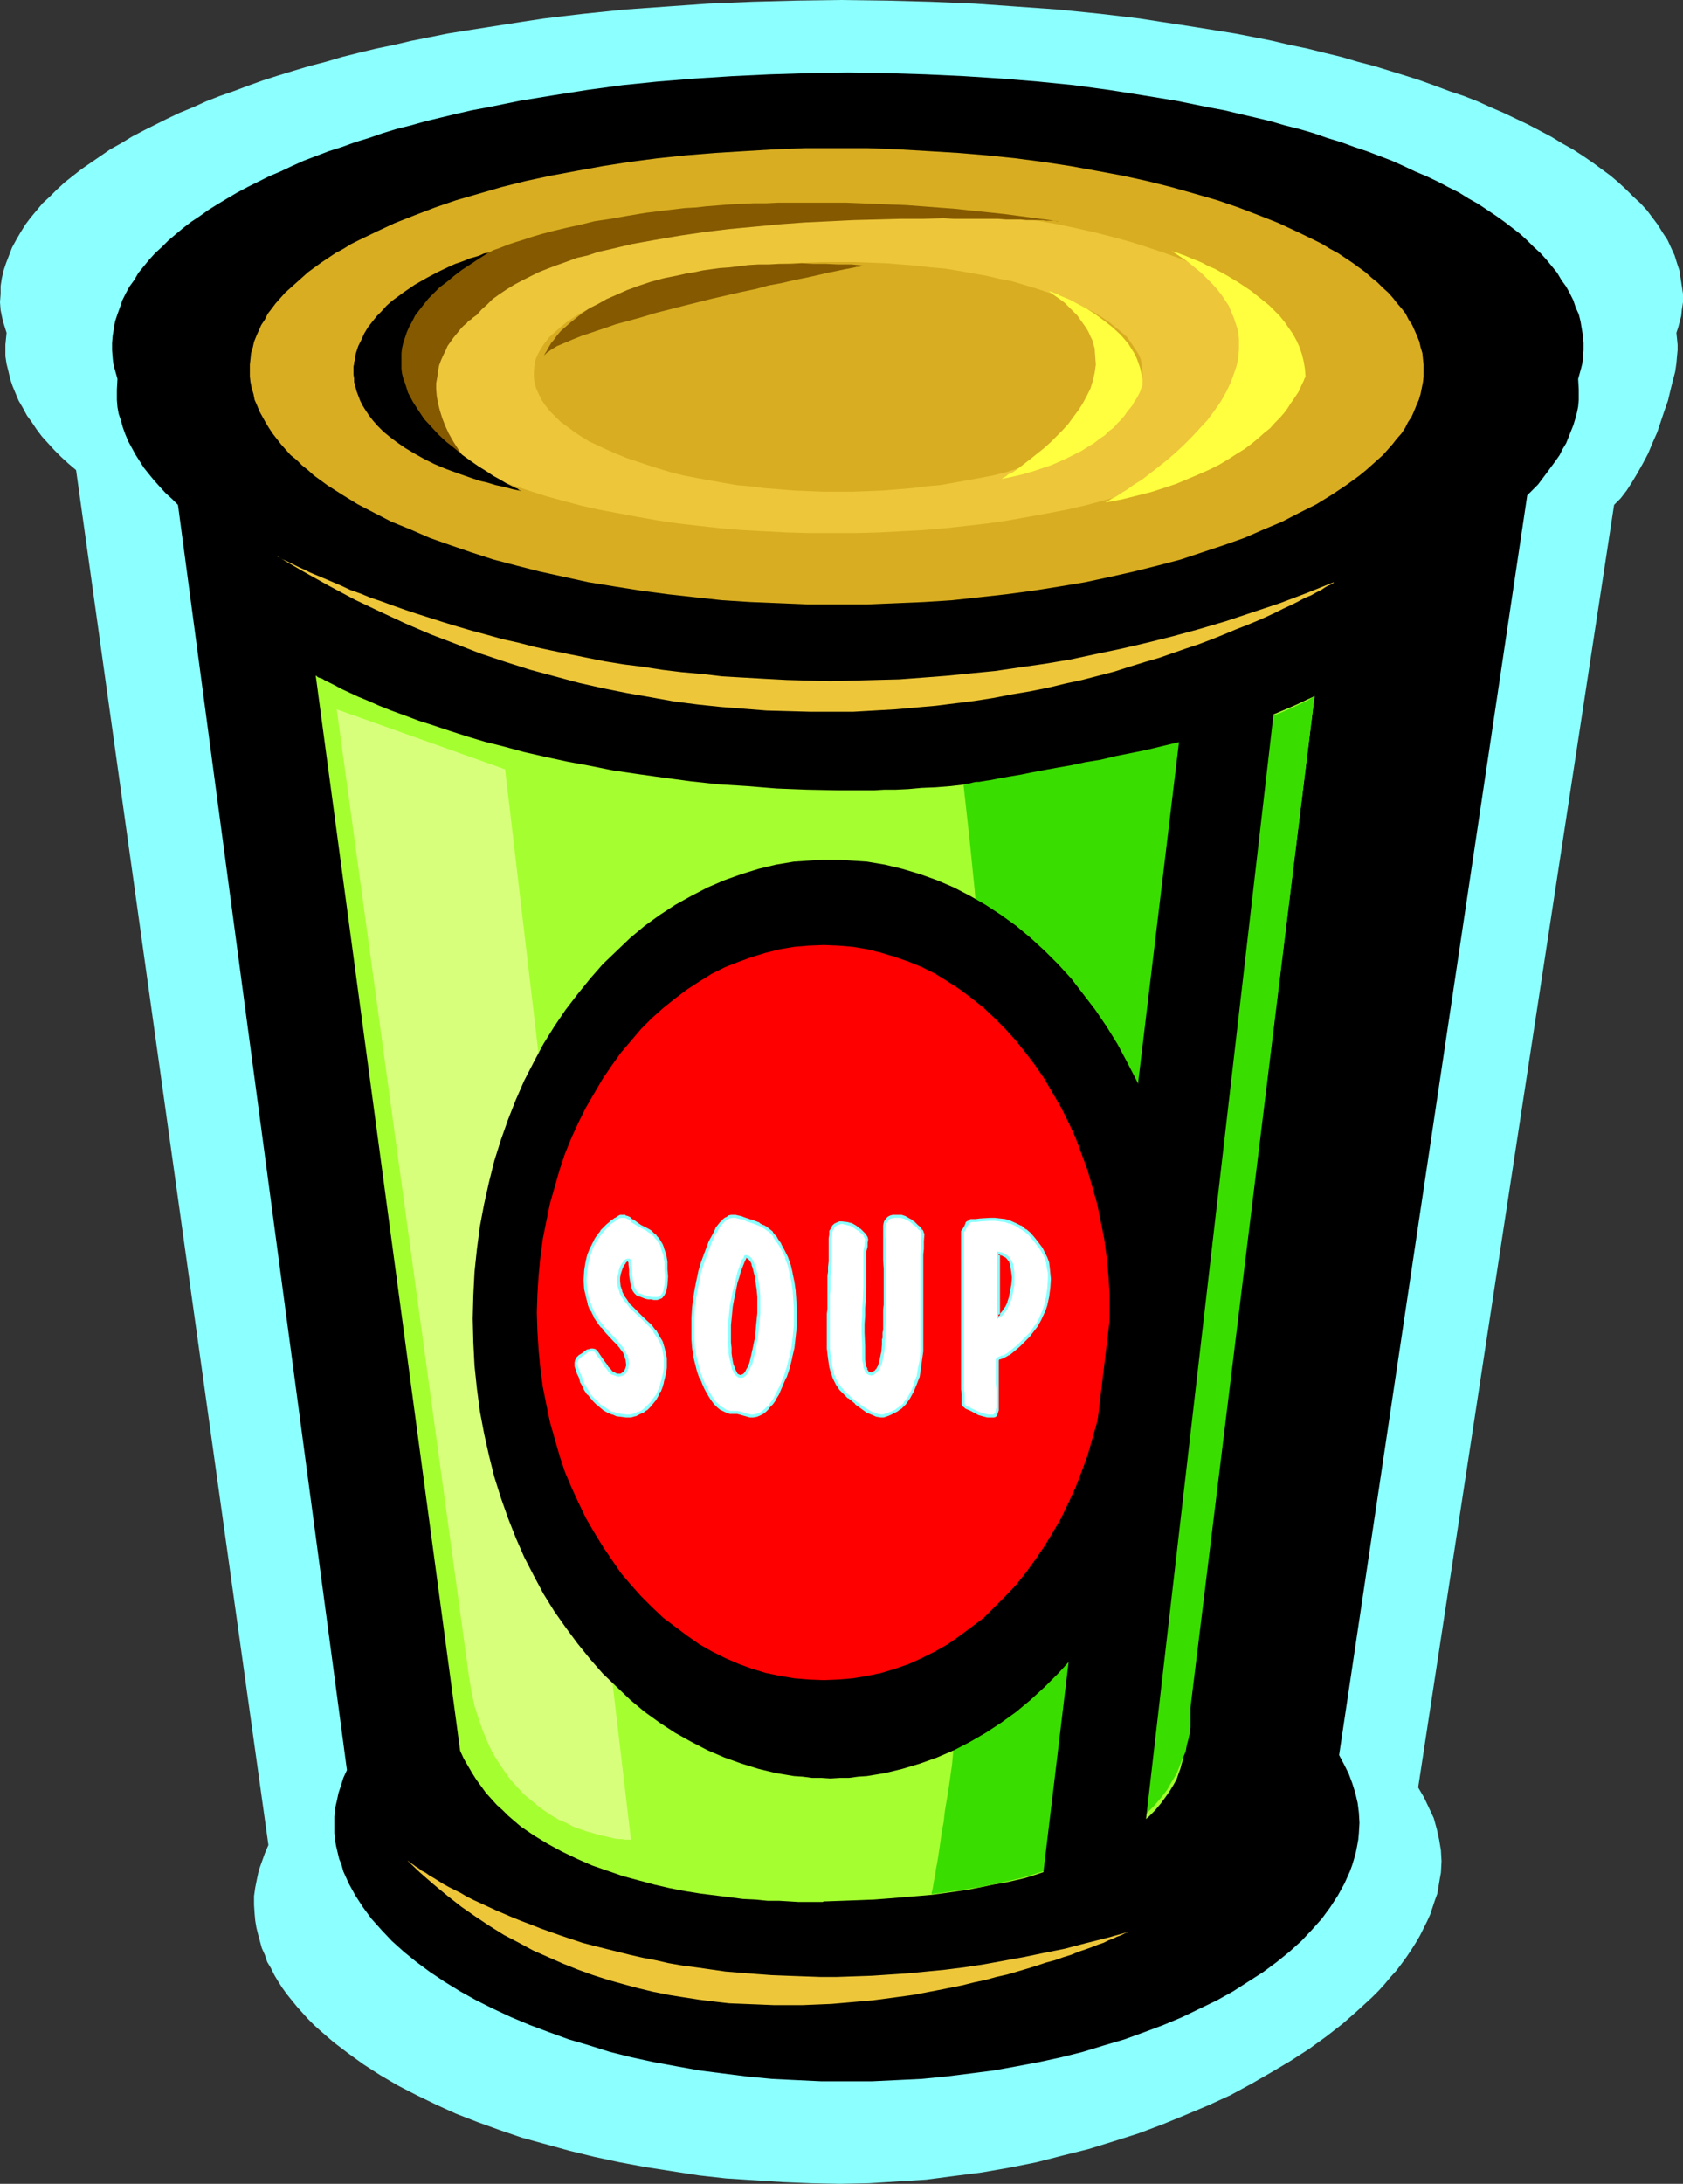 <?xml version="1.0" encoding="UTF-8" standalone="no"?>
<svg
   version="1.0"
   width="120.084mm"
   height="155.711mm"
   id="svg28"
   sodipodi:docname="Soup Can.wmf"
   xmlns:inkscape="http://www.inkscape.org/namespaces/inkscape"
   xmlns:sodipodi="http://sodipodi.sourceforge.net/DTD/sodipodi-0.dtd"
   xmlns="http://www.w3.org/2000/svg"
   xmlns:svg="http://www.w3.org/2000/svg">
  <rect width="100%" height="100%" fill="#333333" stroke="none"/>
  <sodipodi:namedview
     id="namedview28"
     pagecolor="#ffffff"
     bordercolor="#000000"
     borderopacity="0.25"
     inkscape:showpageshadow="2"
     inkscape:pageopacity="0.0"
     inkscape:pagecheckerboard="0"
     inkscape:deskcolor="#d1d1d1"
     inkscape:document-units="mm" />
  <defs
     id="defs1">
    <pattern
       id="WMFhbasepattern"
       patternUnits="userSpaceOnUse"
       width="6"
       height="6"
       x="0"
       y="0" />
  </defs>
  <path
     style="fill:#8cffff;fill-opacity:1;fill-rule:evenodd;stroke:none"
     d="m 452.246,95.985 0.162,-1.616 v -1.454 l -0.162,-1.616 -0.162,-1.616 0.485,-1.454 0.808,-3.07 0.162,-1.616 0.323,-2.101 v -2.262 l -0.323,-2.101 -0.323,-2.101 -0.323,-2.101 -0.646,-1.939 -0.646,-2.101 -0.969,-2.101 -0.969,-2.101 -1.293,-1.939 -1.293,-2.101 -1.454,-1.939 -1.454,-1.939 -1.777,-1.939 -1.939,-1.778 -1.939,-1.939 -2.1,-1.939 -2.1,-1.778 -2.424,-1.778 -2.424,-1.778 -2.585,-1.778 -2.747,-1.778 -2.908,-1.616 -2.908,-1.778 -3.07,-1.616 -3.07,-1.616 -3.393,-1.616 -3.393,-1.616 -3.393,-1.454 -3.555,-1.616 -3.716,-1.454 -3.878,-1.293 -3.878,-1.454 -4.039,-1.454 -4.039,-1.293 -4.201,-1.293 -4.201,-1.293 -4.362,-1.131 -4.362,-1.293 -4.686,-1.131 -4.524,-1.131 -4.686,-0.97 -4.847,-1.131 -4.847,-0.97 L 333.166,9.049 328.157,8.241 323.148,7.433 317.978,6.625 312.646,5.817 307.475,5.009 302.143,4.363 296.65,3.717 285.501,2.585 274.191,1.778 262.719,0.97 250.924,0.485 239.13,0.162 227.011,0 l -12.118,0.162 -11.956,0.323 -11.795,0.485 -11.472,0.808 -11.31,0.808 -10.987,1.131 -5.494,0.646 -5.332,0.646 -5.332,0.808 -5.17,0.808 -5.17,0.808 -5.17,0.808 -5.009,0.808 -4.847,0.97 -4.847,0.97 -4.847,1.131 -4.686,0.97 -4.686,1.131 -4.524,1.131 -4.362,1.293 -4.362,1.131 -4.362,1.293 -4.201,1.293 -4.039,1.293 -4.039,1.454 -3.878,1.454 -3.716,1.293 -3.716,1.454 -3.555,1.616 -3.555,1.454 -3.393,1.616 -3.231,1.616 -3.231,1.616 -3.07,1.616 -2.908,1.778 -2.908,1.616 -2.585,1.778 -2.585,1.778 -2.585,1.778 -2.262,1.778 -2.262,1.778 -2.1,1.939 -1.939,1.939 -1.939,1.778 -1.616,1.939 -1.616,1.939 -1.454,1.939 -1.293,2.101 -1.131,1.939 -1.131,2.101 -0.808,2.101 -0.808,2.101 -0.646,1.939 -0.485,2.101 -0.323,2.101 v 2.101 L 0,81.442 l 0.162,2.101 0.323,1.616 0.323,1.454 0.969,3.07 -0.323,3.232 v 1.454 1.616 l 0.323,2.101 0.485,1.939 0.485,2.101 0.646,1.939 0.808,1.939 0.808,1.939 1.131,1.939 1.131,2.101 1.293,1.778 1.293,1.939 1.454,1.939 1.616,1.778 1.777,1.939 1.777,1.778 1.939,1.778 2.1,1.778 51.865,370.528 -0.969,2.262 -0.808,2.262 -0.808,2.262 -0.485,2.262 -0.485,2.424 -0.323,2.262 v 2.424 l 0.162,2.424 0.162,1.778 0.323,1.939 0.485,1.939 0.485,1.778 0.485,1.778 0.808,1.778 0.646,1.939 0.969,1.616 0.969,1.939 0.969,1.616 1.131,1.778 1.293,1.778 1.293,1.616 1.454,1.778 1.454,1.616 1.454,1.616 1.616,1.616 1.777,1.616 3.555,3.07 4.039,3.07 4.039,2.909 4.524,2.909 4.686,2.747 5.009,2.585 5.332,2.585 5.332,2.424 5.817,2.262 5.817,2.101 6.14,2.101 6.463,1.778 6.463,1.778 6.625,1.616 6.786,1.454 6.948,1.293 7.271,1.131 7.271,1.131 7.271,0.808 7.594,0.485 7.594,0.485 7.756,0.323 7.756,0.162 7.756,-0.162 7.756,-0.485 7.756,-0.485 7.432,-0.97 7.594,-0.97 7.432,-1.293 7.271,-1.454 6.948,-1.778 7.109,-1.778 6.786,-2.101 6.625,-2.101 6.463,-2.424 6.301,-2.585 6.14,-2.585 5.978,-2.747 5.655,-3.07 5.332,-3.07 5.17,-3.07 5.009,-3.232 4.686,-3.393 4.362,-3.393 4.039,-3.555 3.878,-3.555 1.777,-1.778 1.616,-1.778 1.616,-1.939 1.616,-1.778 1.454,-1.939 1.293,-1.778 1.293,-1.939 1.131,-1.778 1.131,-1.939 0.969,-1.939 0.969,-1.939 0.808,-1.778 0.646,-1.939 0.646,-1.939 0.646,-1.778 0.323,-1.939 0.323,-1.939 0.323,-1.778 0.162,-3.07 -0.162,-2.909 -0.485,-2.909 -0.646,-2.909 -0.808,-2.909 -1.293,-2.747 -1.293,-2.747 -1.616,-2.747 52.835,-345.643 1.777,-1.778 1.616,-2.101 1.454,-2.262 1.454,-2.424 1.454,-2.585 1.454,-2.747 1.131,-2.747 1.293,-2.909 0.969,-2.909 0.969,-2.909 0.969,-2.747 0.646,-2.747 0.646,-2.585 0.646,-2.424 0.323,-2.262 z"
     id="path1" />
  <path
     style="fill:#000000;fill-opacity:1;fill-rule:evenodd;stroke:none"
     d="m 425.748,107.781 v -1.293 -1.454 l -0.162,-2.909 0.808,-2.909 0.323,-1.293 0.162,-1.454 0.162,-2.101 V 92.43 l -0.162,-1.939 -0.323,-1.939 -0.323,-1.939 -0.485,-1.939 -0.808,-1.778 -0.646,-1.939 -0.969,-1.939 -0.969,-1.778 -1.293,-1.778 -1.131,-1.939 -1.454,-1.778 -1.454,-1.778 -1.616,-1.778 -1.777,-1.616 -1.777,-1.778 -1.939,-1.778 -2.1,-1.616 -2.1,-1.616 -2.262,-1.616 -2.424,-1.616 -2.424,-1.616 -2.585,-1.454 -2.585,-1.616 -2.908,-1.454 -2.747,-1.454 -3.07,-1.454 -3.07,-1.293 -3.07,-1.454 -3.231,-1.454 -3.393,-1.293 -3.393,-1.293 -3.393,-1.131 -3.555,-1.293 -3.716,-1.131 -3.716,-1.293 -3.878,-1.131 -3.878,-0.97 -3.878,-1.131 -4.039,-0.97 -4.201,-0.97 -4.039,-0.97 -4.362,-0.808 -8.725,-1.778 -8.887,-1.454 -9.21,-1.454 -9.533,-1.293 -9.694,-0.97 -9.856,-0.808 -10.018,-0.646 -10.341,-0.485 -10.341,-0.323 -10.664,-0.162 -10.502,0.162 -10.502,0.323 -10.179,0.485 -10.018,0.646 -10.018,0.808 -9.533,0.97 -9.533,1.293 -9.21,1.454 -8.887,1.454 -8.725,1.778 -4.362,0.808 -4.201,0.97 -4.039,0.97 -4.039,0.97 -4.039,1.131 -3.878,0.97 -3.716,1.131 -3.716,1.293 -3.716,1.131 -3.555,1.293 -3.555,1.131 -3.393,1.293 -3.393,1.293 -3.231,1.454 -3.07,1.454 -3.07,1.293 -2.908,1.454 -2.908,1.454 -2.747,1.454 -2.747,1.616 -2.424,1.454 -2.585,1.616 -2.262,1.616 -2.424,1.616 -2.1,1.616 -1.939,1.616 -2.1,1.778 -1.777,1.778 -1.777,1.616 -1.616,1.778 -1.454,1.778 -1.454,1.778 -1.131,1.939 -1.293,1.778 -0.969,1.778 -0.969,1.939 -0.646,1.939 -0.646,1.778 -0.646,1.939 -0.323,1.939 -0.323,1.939 -0.162,1.939 v 1.939 l 0.162,2.101 0.162,1.454 0.323,1.293 0.808,2.909 -0.162,2.909 v 1.454 1.293 l 0.162,1.939 0.323,1.778 0.646,1.939 0.485,1.778 0.646,1.778 0.808,1.939 0.969,1.778 0.969,1.778 1.131,1.778 1.131,1.778 1.293,1.616 1.454,1.778 1.454,1.616 1.616,1.778 1.777,1.616 1.616,1.616 45.564,340.957 -0.969,2.101 -0.646,2.101 -0.646,1.939 -0.485,2.262 -0.485,2.101 -0.162,2.101 v 2.262 2.101 l 0.162,1.778 0.323,1.778 0.808,3.393 0.646,1.616 0.485,1.778 1.454,3.232 1.777,3.232 2.1,3.232 2.262,3.07 2.747,3.07 2.747,2.909 3.231,2.909 3.393,2.747 3.716,2.747 3.878,2.585 4.201,2.585 4.362,2.424 4.524,2.262 4.847,2.262 5.009,2.101 5.17,1.939 5.332,1.939 5.494,1.616 5.655,1.778 5.817,1.454 5.978,1.293 6.14,1.131 6.301,1.131 6.301,0.808 6.463,0.808 6.625,0.646 6.625,0.323 6.786,0.323 h 6.786 6.786 l 6.786,-0.323 6.625,-0.323 6.625,-0.646 6.463,-0.808 6.301,-0.808 6.301,-1.131 5.978,-1.131 5.978,-1.293 5.817,-1.454 5.817,-1.778 5.494,-1.616 5.332,-1.939 5.17,-1.939 5.009,-2.101 4.686,-2.262 4.686,-2.262 4.362,-2.424 4.039,-2.585 4.039,-2.585 3.716,-2.747 3.393,-2.747 3.231,-2.909 2.747,-2.909 2.747,-3.07 2.262,-3.07 2.1,-3.232 1.777,-3.232 1.454,-3.232 0.646,-1.778 0.485,-1.616 0.485,-1.778 0.323,-1.616 0.323,-1.778 0.162,-1.778 0.162,-2.747 -0.162,-2.747 -0.323,-2.585 -0.646,-2.747 -0.808,-2.585 -0.969,-2.585 -1.293,-2.585 -1.293,-2.424 50.734,-339.503 2.908,-2.909 2.424,-3.232 2.262,-3.07 1.131,-1.616 0.808,-1.616 0.969,-1.616 0.646,-1.616 0.646,-1.616 0.646,-1.616 0.485,-1.616 0.485,-1.778 0.323,-1.616 z"
     id="path2" />
  <path
     style="fill:#d8ad21;fill-opacity:1;fill-rule:evenodd;stroke:none"
     d="m 225.719,162.884 h 7.917 l 7.756,-0.323 7.756,-0.323 7.594,-0.485 7.432,-0.808 7.271,-0.808 7.271,-0.97 7.109,-1.131 6.786,-1.131 6.786,-1.454 6.463,-1.454 6.463,-1.616 6.14,-1.616 5.817,-1.939 5.817,-1.939 5.494,-1.939 5.17,-2.262 5.009,-2.101 4.686,-2.424 4.524,-2.262 4.201,-2.585 3.878,-2.585 3.555,-2.585 1.777,-1.454 1.454,-1.293 1.616,-1.454 1.454,-1.293 1.293,-1.454 1.293,-1.454 1.131,-1.454 1.293,-1.454 0.969,-1.454 0.808,-1.616 0.969,-1.454 0.646,-1.454 0.646,-1.616 0.646,-1.454 0.485,-1.616 0.323,-1.616 0.323,-1.616 0.162,-1.454 V 99.863 98.247 l -0.162,-1.454 -0.162,-1.616 -0.485,-1.616 -0.323,-1.454 -0.646,-1.616 -0.646,-1.454 -0.646,-1.454 -0.969,-1.454 -0.808,-1.616 -1.131,-1.454 -1.131,-1.293 -1.131,-1.454 -1.293,-1.454 -1.454,-1.293 -1.454,-1.454 -1.616,-1.293 -1.616,-1.454 -1.777,-1.293 -1.777,-1.293 -1.939,-1.293 -1.939,-1.293 -2.1,-1.131 -2.1,-1.293 -2.262,-1.131 -4.686,-2.262 -4.847,-2.262 -5.332,-2.101 -5.494,-2.101 -5.655,-1.939 -6.14,-1.778 -6.301,-1.778 -6.463,-1.616 -6.625,-1.454 -6.948,-1.293 -7.109,-1.293 -7.432,-1.131 -7.432,-0.97 -7.756,-0.808 -7.756,-0.646 -7.917,-0.485 -8.24,-0.485 -8.24,-0.323 h -8.402 -8.402 l -8.24,0.323 -8.079,0.485 -7.917,0.485 -7.917,0.646 -7.756,0.808 -7.432,0.97 -7.271,1.131 -7.109,1.293 -6.948,1.293 -6.786,1.454 -6.463,1.616 -6.14,1.778 -6.14,1.778 -5.655,1.939 -5.494,2.101 -5.332,2.101 -4.847,2.262 -4.686,2.262 -2.262,1.131 -2.1,1.293 -2.1,1.131 -1.939,1.293 -1.939,1.293 -1.777,1.293 -1.777,1.293 -1.616,1.454 -3.07,2.747 -1.454,1.293 -1.293,1.454 -1.293,1.454 -0.969,1.293 -1.131,1.454 -0.808,1.616 -0.969,1.454 -0.646,1.454 -0.646,1.454 -0.646,1.616 -0.323,1.454 -0.485,1.616 -0.162,1.616 -0.162,1.454 v 1.616 1.616 l 0.162,1.454 0.323,1.616 0.485,1.616 0.323,1.616 0.646,1.454 0.646,1.616 0.808,1.454 0.808,1.454 0.969,1.616 0.969,1.454 1.131,1.454 1.131,1.454 1.293,1.454 1.293,1.454 1.616,1.293 1.454,1.454 1.616,1.293 1.616,1.454 3.555,2.585 4.039,2.585 4.201,2.585 4.362,2.262 4.686,2.424 5.17,2.101 5.17,2.262 5.494,1.939 5.655,1.939 5.978,1.939 6.14,1.616 6.301,1.616 6.625,1.454 6.625,1.454 6.948,1.131 7.109,1.131 7.271,0.97 7.271,0.808 7.432,0.808 7.594,0.485 7.756,0.323 7.756,0.323 z"
     id="path3" />
  <path
     style="fill:#a5ff30;fill-opacity:1;fill-rule:evenodd;stroke:none"
     d="m 85.15,182.113 v 0 h 0.162 l 0.162,0.162 0.162,0.162 0.323,0.162 0.485,0.162 0.485,0.162 0.485,0.323 1.293,0.646 1.616,0.808 1.777,0.97 2.1,0.97 2.424,1.131 2.747,1.131 2.908,1.293 3.231,1.293 3.555,1.293 3.878,1.454 4.039,1.293 4.362,1.454 4.524,1.454 4.847,1.454 5.17,1.293 5.332,1.454 5.655,1.293 5.978,1.293 6.14,1.131 6.463,1.293 6.625,0.97 6.948,0.97 7.271,0.97 7.432,0.808 7.756,0.485 7.917,0.646 8.24,0.323 8.402,0.162 h 6.14 1.131 2.424 l 2.747,-0.162 h 3.07 l 3.393,-0.162 3.555,-0.323 3.878,-0.162 4.039,-0.323 4.201,-0.485 4.524,-0.323 4.686,-0.646 4.847,-0.485 4.847,-0.646 5.17,-0.808 5.17,-0.97 5.332,-0.97 5.332,-0.97 5.332,-1.293 5.494,-1.293 5.494,-1.454 5.494,-1.454 5.494,-1.778 5.494,-1.778 5.332,-2.101 5.332,-2.101 5.332,-2.262 5.17,-2.424 -35.223,284.239 v 0.485 l -0.162,0.485 v 0.646 l -0.162,0.97 -0.323,0.97 -0.323,1.293 -0.485,1.293 -0.485,1.454 -0.808,1.454 -0.969,1.616 -1.131,1.616 -1.293,1.778 -1.616,1.939 -1.777,1.778 -2.1,1.778 -2.424,1.939 -2.747,1.778 -1.454,0.97 -1.454,0.808 -1.616,0.97 -1.777,0.97 -1.777,0.808 -1.939,0.808 -1.939,0.808 -2.1,0.97 -2.262,0.808 -2.262,0.646 -2.424,0.808 -2.424,0.808 -2.585,0.808 -2.747,0.646 -2.908,0.646 -2.908,0.485 -3.07,0.646 -3.231,0.646 -3.231,0.485 -3.393,0.485 -3.555,0.485 -3.716,0.323 -3.878,0.323 -3.878,0.323 -4.201,0.323 -4.201,0.162 -4.362,0.162 -4.524,0.162 h -0.485 l -0.323,0.162 h -6.463 l -2.585,-0.162 -2.747,-0.162 h -3.07 l -3.231,-0.323 -3.393,-0.162 -3.716,-0.485 -3.878,-0.485 -3.878,-0.485 -4.039,-0.646 -4.201,-0.808 -4.201,-0.97 -4.201,-1.131 -4.201,-1.131 -4.201,-1.454 -4.201,-1.454 -4.039,-1.778 -4.039,-1.939 -3.878,-2.101 -3.716,-2.262 -3.555,-2.424 -3.393,-2.909 -1.454,-1.454 -1.616,-1.454 -1.454,-1.616 -1.454,-1.616 -1.293,-1.778 -1.293,-1.778 -1.131,-1.778 -1.131,-1.939 -1.131,-1.939 -0.969,-2.101 v 0 z"
     id="path4" />
  <path
     style="fill:#edc63a;fill-opacity:1;fill-rule:evenodd;stroke:none"
     d="m 224.588,143.655 h 6.14 l 6.14,-0.162 6.14,-0.323 5.978,-0.323 5.817,-0.485 5.817,-0.646 5.655,-0.646 5.494,-0.808 5.494,-0.97 5.332,-0.97 5.009,-0.97 5.009,-1.131 4.847,-1.293 4.686,-1.293 4.524,-1.454 4.201,-1.454 4.201,-1.454 3.878,-1.616 3.716,-1.778 3.555,-1.616 3.231,-1.939 3.07,-1.778 2.908,-1.939 2.585,-1.939 2.262,-2.101 2.1,-1.939 1.777,-2.101 1.616,-2.262 1.131,-2.101 0.969,-2.262 0.808,-2.262 0.323,-2.262 V 98.247 97.116 l -0.162,-1.131 -0.162,-1.131 -0.646,-2.101 -0.969,-2.262 -1.131,-2.101 -1.616,-2.101 -1.777,-2.101 -2.262,-1.939 -2.262,-1.939 -2.747,-1.939 -2.908,-1.939 -3.231,-1.778 -3.393,-1.616 -3.716,-1.778 -3.878,-1.616 -4.039,-1.454 -4.362,-1.454 -4.524,-1.454 -4.686,-1.293 -5.009,-1.293 -5.009,-1.131 -5.332,-1.131 -5.494,-0.97 -5.494,-0.808 -5.817,-0.808 -5.817,-0.646 -6.14,-0.646 -6.14,-0.485 -6.301,-0.323 -6.301,-0.323 -6.625,-0.162 -6.463,-0.162 -6.625,0.162 -6.463,0.162 -6.463,0.323 -6.301,0.323 -6.14,0.485 -5.978,0.646 -5.978,0.646 -5.655,0.808 -5.655,0.808 -5.494,0.97 -5.332,1.131 -5.009,1.131 -4.847,1.293 -4.847,1.293 -4.524,1.454 -4.362,1.454 -4.039,1.454 -3.878,1.616 -3.716,1.778 -3.393,1.616 -3.07,1.778 -3.07,1.939 -2.585,1.939 -2.424,1.939 -2.1,1.939 -1.777,2.101 -1.616,2.101 -1.293,2.101 -0.808,2.262 -0.646,2.101 -0.323,1.131 v 1.131 1.131 1.131 l 0.323,2.262 0.646,2.262 0.969,2.262 1.293,2.101 1.616,2.262 1.777,2.101 2.1,1.939 2.262,2.101 2.585,1.939 2.747,1.939 3.07,1.778 3.393,1.939 3.393,1.616 3.878,1.778 3.878,1.616 4.039,1.454 4.362,1.454 4.524,1.454 4.686,1.293 4.847,1.293 5.009,1.131 5.17,0.97 5.17,0.97 5.494,0.97 5.494,0.808 5.655,0.646 5.817,0.646 5.817,0.485 5.978,0.323 6.14,0.323 5.978,0.162 z"
     id="path5" />
  <path
     style="fill:#845900;fill-opacity:1;fill-rule:evenodd;stroke:none"
     d="m 127.32,126.203 v 0 l -0.323,-0.162 h -0.323 l -0.485,-0.162 -0.646,-0.323 -0.646,-0.162 -0.969,-0.323 -0.969,-0.323 -0.969,-0.485 -1.131,-0.323 -2.262,-1.131 -2.585,-1.293 -2.585,-1.454 -2.585,-1.778 -2.424,-1.939 -2.424,-2.262 -1.131,-1.293 -0.969,-1.293 -0.969,-1.293 -0.808,-1.454 -0.808,-1.454 -0.646,-1.616 -0.485,-1.616 -0.323,-1.616 -0.323,-1.778 V 98.732 98.571 98.247 97.924 l 0.162,-0.485 v -0.485 l 0.162,-0.646 0.162,-0.646 0.323,-0.646 0.323,-0.97 0.323,-0.808 0.323,-0.97 0.485,-0.97 0.485,-0.97 0.808,-1.131 0.646,-1.131 0.808,-1.131 0.969,-1.293 0.969,-1.131 1.131,-1.293 1.293,-1.293 1.454,-1.293 1.454,-1.293 1.616,-1.293 1.777,-1.293 1.939,-1.293 1.939,-1.293 2.262,-1.293 2.424,-1.293 2.424,-1.131 2.747,-1.293 2.908,-1.131 h 0.162 v 0 l 0.485,-0.323 0.646,-0.323 0.969,-0.323 1.293,-0.485 1.616,-0.646 1.939,-0.646 2.1,-0.646 2.424,-0.808 2.747,-0.808 3.07,-0.808 3.393,-0.808 3.716,-0.808 3.878,-0.97 4.362,-0.646 4.524,-0.808 4.847,-0.808 5.17,-0.646 2.747,-0.323 2.747,-0.323 2.908,-0.162 2.908,-0.323 6.14,-0.485 6.463,-0.323 h 3.393 l 3.393,-0.162 h 3.555 10.987 3.716 l 4.039,0.162 4.039,0.162 3.878,0.162 4.201,0.162 4.362,0.323 4.201,0.323 4.362,0.323 4.524,0.485 4.686,0.485 4.524,0.485 4.847,0.646 4.847,0.646 4.847,0.646 h -0.485 l -0.485,-0.162 h -0.485 -0.808 -0.969 l -1.131,-0.162 h -1.293 -1.454 -1.616 l -1.616,-0.162 h -1.939 -1.939 l -2.1,-0.162 h -2.1 -2.424 -2.424 -5.009 l -2.747,-0.162 -5.655,0.162 h -5.978 l -6.14,0.162 -6.463,0.162 -6.463,0.323 -6.786,0.323 -6.625,0.485 -6.786,0.646 -6.948,0.646 -6.625,0.808 -6.625,0.97 -6.625,1.131 -6.301,1.131 -6.14,1.454 -2.908,0.646 -2.908,0.97 -2.908,0.646 -2.585,0.97 -2.747,0.97 -2.585,0.97 -2.424,0.97 -2.262,1.131 -2.262,1.131 -2.1,1.131 -2.1,1.293 -1.939,1.293 -1.777,1.293 -1.454,1.454 -1.454,1.293 -1.454,1.616 v 0 l -0.323,0.162 -0.162,0.162 -0.485,0.323 -0.485,0.485 -0.646,0.323 -0.485,0.646 -0.808,0.646 -0.646,0.646 -0.646,0.808 -1.454,1.778 -0.808,1.131 -0.808,1.131 -0.485,1.131 -0.646,1.293 -0.646,1.454 -0.485,1.293 -0.323,1.616 -0.162,1.454 -0.323,1.778 v 1.616 l 0.162,1.939 0.323,1.778 0.485,1.939 0.646,2.101 0.808,2.101 0.969,2.101 1.293,2.262 1.454,2.262 1.616,2.424 z"
     id="path6" />
  <path
     style="fill:#ffff3f;fill-opacity:1;fill-rule:evenodd;stroke:none"
     d="m 316.039,67.707 h 0.162 l 0.323,0.162 0.485,0.162 0.646,0.162 0.808,0.323 0.969,0.323 1.131,0.485 1.131,0.485 1.293,0.485 1.454,0.646 1.454,0.808 1.616,0.646 3.231,1.778 3.231,1.939 3.393,2.262 3.231,2.585 1.616,1.293 1.454,1.454 1.454,1.454 1.293,1.616 1.131,1.616 1.131,1.616 0.969,1.778 0.808,1.778 0.646,1.939 0.485,1.939 0.323,1.939 0.162,2.101 v 0.162 l -0.162,0.162 -0.162,0.323 -0.162,0.485 -0.323,0.646 -0.323,0.646 -0.323,0.808 -0.485,0.97 -0.646,0.97 -0.646,0.97 -0.808,1.131 -0.808,1.293 -0.969,1.293 -1.131,1.293 -1.293,1.293 -1.293,1.454 -1.616,1.293 -1.616,1.454 -1.777,1.454 -1.939,1.454 -2.1,1.293 -2.262,1.454 -2.424,1.454 -2.585,1.293 -2.908,1.293 -3.07,1.293 -3.07,1.293 -3.393,1.131 -3.555,1.131 -3.878,0.97 -3.878,0.97 -4.362,0.808 h 0.162 v -0.162 l 0.323,-0.162 0.323,-0.162 0.323,-0.162 0.485,-0.323 0.646,-0.323 0.646,-0.323 1.454,-0.97 1.616,-0.97 1.777,-1.293 2.1,-1.293 2.1,-1.616 2.262,-1.778 2.262,-1.778 2.262,-1.939 2.262,-2.101 2.262,-2.262 2.1,-2.262 2.1,-2.262 1.939,-2.585 1.777,-2.585 1.454,-2.585 1.293,-2.747 0.969,-2.747 0.485,-1.454 0.323,-1.454 0.162,-1.293 0.162,-1.616 v -1.454 -1.293 l -0.162,-1.616 -0.323,-1.454 -0.485,-1.454 -0.485,-1.454 -0.646,-1.454 -0.646,-1.616 -0.969,-1.454 -0.969,-1.454 -1.131,-1.454 -1.293,-1.454 -1.454,-1.454 -1.616,-1.616 -1.777,-1.454 -1.777,-1.454 -2.1,-1.454 z"
     id="path7" />
  <path
     style="fill:#d8ad21;fill-opacity:1;fill-rule:evenodd;stroke:none"
     d="m 226.042,132.505 h 4.039 l 4.201,-0.162 3.878,-0.162 4.039,-0.323 3.878,-0.323 3.716,-0.485 3.716,-0.323 3.716,-0.646 3.555,-0.646 3.555,-0.646 3.393,-0.646 3.231,-0.808 3.231,-0.97 3.07,-0.97 2.908,-0.97 2.908,-0.97 2.747,-1.131 2.585,-1.131 2.424,-1.131 2.262,-1.131 2.262,-1.293 1.939,-1.293 1.939,-1.454 1.616,-1.293 1.616,-1.454 1.293,-1.293 1.293,-1.616 0.969,-1.454 0.808,-1.616 0.646,-1.454 0.485,-1.616 0.162,-1.616 v -1.454 l -0.162,-1.616 -0.323,-1.616 -0.646,-1.454 -0.969,-1.454 -0.969,-1.454 -1.131,-1.616 -1.454,-1.293 -1.616,-1.293 -1.777,-1.454 -1.939,-1.293 -2.1,-1.293 -2.262,-1.131 -2.424,-1.131 -2.585,-1.131 -2.585,-1.131 -2.908,-0.97 -2.908,-0.97 -3.231,-0.97 -3.231,-0.97 -3.393,-0.646 -3.393,-0.808 -3.716,-0.646 -3.555,-0.646 -3.878,-0.646 -3.878,-0.323 -4.039,-0.485 -4.039,-0.323 -4.201,-0.323 -4.201,-0.162 -4.201,-0.162 h -4.362 -4.362 l -4.362,0.162 -4.201,0.162 -4.039,0.323 -4.201,0.323 -3.878,0.485 -3.878,0.323 -3.878,0.646 -3.716,0.646 -3.555,0.646 -3.555,0.808 -3.393,0.646 -3.231,0.97 -3.07,0.97 -3.07,0.97 -2.747,0.97 -2.747,1.131 -2.585,1.131 -2.424,1.131 -2.262,1.131 -2.1,1.293 -1.939,1.293 -1.777,1.454 -1.454,1.293 -1.454,1.293 -1.293,1.616 -0.969,1.454 -0.808,1.454 -0.646,1.454 -0.323,1.616 -0.162,1.616 v 1.454 l 0.162,1.616 0.485,1.616 0.646,1.454 0.808,1.616 0.969,1.454 1.293,1.616 1.293,1.293 1.454,1.454 1.777,1.293 1.939,1.454 1.939,1.293 2.1,1.293 2.424,1.131 2.424,1.131 2.585,1.131 2.747,1.131 2.908,0.97 2.908,0.97 3.07,0.97 3.231,0.97 3.231,0.808 3.393,0.646 3.555,0.646 3.555,0.646 3.716,0.646 3.716,0.323 3.716,0.485 4.039,0.323 3.878,0.323 4.039,0.162 4.039,0.162 z"
     id="path8" />
  <path
     style="fill:#edc63a;fill-opacity:1;fill-rule:evenodd;stroke:none"
     d="m 74.809,149.957 h 0.162 l 0.162,0.162 0.485,0.323 0.646,0.323 0.808,0.323 0.969,0.485 1.293,0.646 1.293,0.646 1.454,0.646 1.616,0.808 1.939,0.808 1.939,0.808 2.262,0.97 2.262,0.97 2.424,1.131 2.747,0.97 2.747,1.131 2.908,0.97 3.07,1.131 3.231,1.131 3.393,1.131 3.555,1.131 3.555,1.131 3.716,1.131 3.878,1.131 4.201,1.131 4.039,1.131 4.362,0.97 4.362,1.131 4.524,0.97 4.686,0.97 4.847,0.97 4.847,0.97 5.009,0.808 5.17,0.646 5.17,0.808 5.332,0.646 5.494,0.485 5.494,0.646 5.655,0.323 5.655,0.323 5.978,0.323 5.817,0.162 5.978,0.162 6.14,-0.162 6.14,-0.162 6.301,-0.162 6.463,-0.485 6.301,-0.485 6.463,-0.646 6.625,-0.646 6.625,-0.97 6.786,-0.97 6.786,-1.131 6.786,-1.454 6.948,-1.454 6.948,-1.616 7.109,-1.778 7.109,-1.939 7.109,-2.101 7.271,-2.424 7.271,-2.424 7.271,-2.747 7.271,-2.909 v 0.162 l -0.323,0.162 -0.485,0.323 -0.808,0.323 -0.808,0.485 -0.969,0.646 -1.293,0.646 -1.454,0.808 -1.616,0.646 -1.777,0.97 -1.939,0.97 -2.1,0.97 -2.262,1.131 -2.424,1.131 -2.585,1.131 -2.747,1.131 -2.908,1.131 -3.07,1.293 -3.231,1.293 -3.393,1.293 -3.393,1.131 -3.716,1.293 -3.716,1.293 -3.878,1.131 -4.201,1.293 -4.039,1.293 -4.362,1.131 -4.362,1.131 -4.524,0.97 -4.686,1.131 -4.847,0.97 -4.847,0.808 -5.009,0.97 -5.17,0.808 -5.17,0.646 -5.17,0.646 -5.494,0.485 -5.494,0.485 -5.655,0.323 -5.655,0.323 h -5.655 -5.978 l -5.817,-0.162 -5.978,-0.162 -6.14,-0.485 -6.14,-0.485 -6.14,-0.646 -6.301,-0.808 -6.301,-1.131 -6.463,-1.131 -6.463,-1.293 -6.463,-1.454 -6.625,-1.778 -6.625,-1.778 -6.625,-2.101 -6.786,-2.262 -6.625,-2.585 -6.786,-2.585 -6.786,-2.909 -6.948,-3.232 -6.786,-3.232 -6.948,-3.717 -6.948,-3.878 z"
     id="path9" />
  <path
     style="fill:#edc63a;fill-opacity:1;fill-rule:evenodd;stroke:none"
     d="m 109.709,501.256 v 0 l 0.162,0.162 0.323,0.162 0.323,0.323 0.485,0.323 0.485,0.323 0.646,0.485 0.808,0.485 0.808,0.646 0.969,0.485 1.131,0.808 1.131,0.646 1.293,0.808 1.293,0.808 1.454,0.808 1.616,0.808 1.616,0.808 1.616,0.97 1.939,0.97 1.777,0.808 2.1,0.97 2.1,0.97 2.262,0.97 2.262,0.97 2.424,0.97 2.585,0.97 2.424,0.97 2.747,0.97 2.747,0.97 2.908,0.97 2.908,0.97 3.07,0.808 3.231,0.808 3.231,0.808 3.231,0.808 3.555,0.808 3.393,0.646 3.555,0.808 3.716,0.646 3.716,0.485 7.917,1.131 4.039,0.323 4.039,0.323 4.362,0.323 4.201,0.162 4.362,0.162 4.524,0.162 h 4.524 l 4.686,-0.162 4.686,-0.162 4.847,-0.323 4.847,-0.323 5.009,-0.485 5.009,-0.485 5.17,-0.646 5.332,-0.808 5.332,-0.97 5.332,-0.97 5.494,-1.131 5.655,-1.131 5.494,-1.454 5.817,-1.454 5.817,-1.616 -0.162,0.162 h -0.162 l -0.485,0.162 -0.646,0.323 -0.646,0.323 -0.969,0.323 -0.969,0.485 -1.293,0.485 -1.293,0.646 -1.454,0.485 -1.616,0.646 -1.777,0.646 -1.939,0.646 -1.939,0.808 -2.1,0.646 -2.262,0.808 -2.424,0.646 -2.424,0.808 -2.585,0.808 -2.747,0.808 -2.747,0.808 -2.908,0.646 -2.908,0.808 -3.07,0.646 -3.231,0.808 -3.231,0.646 -3.231,0.646 -3.393,0.646 -3.393,0.646 -3.555,0.485 -7.271,0.97 -7.432,0.646 -3.716,0.323 -7.756,0.323 h -3.878 -4.039 l -3.878,-0.162 -4.039,-0.162 -4.039,-0.162 -4.201,-0.485 -3.878,-0.485 -4.201,-0.646 -4.039,-0.646 -4.039,-0.808 -4.039,-0.97 -4.201,-1.131 -4.039,-1.131 -4.039,-1.293 -4.039,-1.454 -4.039,-1.616 -4.039,-1.778 -4.039,-1.778 -3.878,-2.101 -4.039,-2.101 -3.878,-2.424 -3.878,-2.585 -3.716,-2.585 -3.716,-2.909 -3.716,-3.07 -3.716,-3.232 z"
     id="path10" />
  <path
     style="fill:#3add00;fill-opacity:1;fill-rule:evenodd;stroke:none"
     d="m 259.811,211.361 v 0 h 0.162 0.323 l 0.323,-0.162 h 0.485 l 0.646,-0.162 0.646,-0.162 0.808,-0.162 h 0.808 l 0.969,-0.162 0.969,-0.162 1.131,-0.162 2.424,-0.485 2.747,-0.485 2.908,-0.485 3.231,-0.646 3.393,-0.646 3.555,-0.646 3.716,-0.646 3.716,-0.808 4.039,-0.646 4.039,-0.97 8.079,-1.616 8.079,-1.939 4.039,-0.97 4.039,-0.97 3.716,-0.97 3.716,-1.131 3.555,-0.97 3.393,-1.131 3.231,-0.97 2.908,-1.131 2.585,-1.131 2.424,-1.131 2.1,-0.97 0.969,-0.646 0.808,-0.485 -33.446,272.604 v 0 0.485 0.485 2.909 1.293 l -0.162,1.454 -0.323,1.616 -0.485,1.778 -0.323,1.778 -0.808,1.939 -0.808,1.939 -0.808,2.101 -1.293,2.101 -1.293,2.262 -1.616,2.101 -1.939,2.262 -2.1,2.101 -2.262,2.101 -2.585,2.262 -3.07,2.101 -1.616,0.97 -1.616,0.97 -1.777,0.97 -1.939,0.97 -1.777,0.97 -2.1,0.808 -2.1,0.97 -2.262,0.97 -2.262,0.646 -2.424,0.808 -2.585,0.808 -2.585,0.808 -2.747,0.646 -2.747,0.646 -3.07,0.646 -3.07,0.646 -3.07,0.485 -3.231,0.485 -3.393,0.485 -3.555,0.485 v -0.162 -0.323 l 0.162,-0.485 0.162,-0.808 0.162,-0.97 0.162,-0.97 0.323,-1.454 0.162,-1.454 0.323,-1.616 0.323,-1.939 0.323,-2.101 0.323,-2.262 0.323,-2.424 0.485,-2.424 0.323,-2.909 0.485,-2.909 0.485,-2.909 0.485,-3.393 0.485,-3.393 0.323,-3.555 0.646,-3.555 0.323,-3.878 0.485,-4.04 0.485,-4.201 0.485,-4.201 0.485,-4.363 0.485,-4.686 0.485,-4.525 0.485,-4.848 0.485,-4.848 0.485,-5.171 0.323,-5.009 0.485,-5.333 0.485,-5.333 0.323,-5.494 0.323,-5.494 0.323,-5.817 0.323,-5.656 0.323,-5.979 0.323,-5.979 0.162,-5.979 0.323,-6.14 0.162,-6.302 0.162,-6.302 0.162,-6.302 v -6.464 -13.089 -13.25 l -0.485,-13.574 -0.323,-13.897 -0.808,-13.897 -0.969,-14.058 -1.131,-14.22 -1.454,-14.382 z"
     id="path11" />
  <path
     style="fill:#d8ff7c;fill-opacity:1;fill-rule:evenodd;stroke:none"
     d="m 90.805,191.162 45.402,16.159 33.931,288.44 h -0.323 -0.485 -0.808 l -0.808,-0.162 h -0.969 l -1.131,-0.162 -1.293,-0.323 -1.454,-0.323 -1.454,-0.323 -1.616,-0.485 -1.777,-0.485 -1.777,-0.646 -1.777,-0.646 -1.777,-0.97 -1.939,-0.808 -1.939,-1.131 -1.939,-1.293 -1.777,-1.293 -1.939,-1.616 -1.939,-1.616 -1.777,-1.939 -1.777,-1.939 -1.616,-2.262 -1.616,-2.424 -1.616,-2.585 -1.293,-2.747 -1.293,-3.07 -1.131,-3.232 -1.131,-3.555 -0.808,-3.717 -0.646,-3.878 z"
     id="path12" />
  <path
     style="fill:#000000;fill-opacity:1;fill-rule:evenodd;stroke:none"
     d="m 223.942,479.279 2.585,-0.162 h 2.424 l 2.424,-0.323 2.424,-0.162 4.847,-0.808 4.686,-1.131 4.847,-1.454 4.524,-1.616 4.524,-1.939 4.362,-2.262 4.201,-2.424 4.201,-2.747 4.039,-2.909 3.878,-3.232 3.878,-3.555 3.555,-3.555 3.555,-3.878 3.231,-4.201 3.231,-4.363 3.07,-4.363 2.908,-4.686 2.585,-4.848 2.585,-5.009 2.424,-5.171 2.1,-5.333 1.939,-5.494 1.616,-5.656 1.616,-5.817 1.293,-5.817 0.969,-5.979 0.969,-6.14 0.485,-6.14 0.485,-6.302 0.162,-6.464 -0.162,-6.302 -0.485,-6.302 -0.485,-6.14 -0.969,-6.14 -0.969,-5.979 -1.293,-5.817 -1.616,-5.817 -1.616,-5.656 -1.939,-5.494 -2.1,-5.333 -2.424,-5.171 -2.585,-5.009 -2.585,-4.848 -2.908,-4.686 -3.07,-4.525 -3.231,-4.201 -3.231,-4.201 -3.555,-3.878 -3.555,-3.555 -3.878,-3.555 -3.878,-3.232 -4.039,-2.909 -4.201,-2.747 -4.201,-2.424 -4.362,-2.262 -4.524,-1.939 -4.524,-1.616 -4.847,-1.454 -4.686,-1.131 -4.847,-0.808 -2.424,-0.162 -2.424,-0.162 -2.424,-0.162 h -2.585 -2.424 l -2.585,0.162 -2.424,0.162 -2.424,0.162 -4.847,0.808 -4.686,1.131 -4.686,1.454 -4.524,1.616 -4.524,1.939 -4.362,2.262 -4.362,2.424 -4.201,2.747 -4.039,2.909 -3.878,3.232 -3.716,3.555 -3.716,3.555 -3.393,3.878 -3.393,4.201 -3.231,4.201 -3.07,4.525 -2.908,4.686 -2.585,4.848 -2.585,5.009 -2.262,5.171 -2.1,5.333 -1.939,5.494 -1.777,5.656 -1.454,5.817 -1.293,5.817 -1.131,5.979 -0.808,6.14 -0.646,6.14 -0.323,6.302 -0.162,6.302 0.162,6.464 0.323,6.302 0.646,6.14 0.808,6.14 1.131,5.979 1.293,5.817 1.454,5.817 1.777,5.656 1.939,5.494 2.1,5.333 2.262,5.171 2.585,5.009 2.585,4.848 2.908,4.686 3.07,4.363 3.231,4.363 3.393,4.201 3.393,3.878 3.716,3.555 3.716,3.555 3.878,3.232 4.039,2.909 4.201,2.747 4.362,2.424 4.362,2.262 4.524,1.939 4.524,1.616 4.686,1.454 4.686,1.131 4.847,0.808 2.424,0.162 2.424,0.323 h 2.585 z"
     id="path13" />
  <path
     style="fill:#ff0000;fill-opacity:1;fill-rule:evenodd;stroke:none"
     d="m 222.164,452.778 3.878,-0.162 3.878,-0.323 3.878,-0.646 3.878,-0.808 3.716,-1.131 3.716,-1.293 3.555,-1.616 3.555,-1.778 3.393,-1.939 3.231,-2.262 3.231,-2.424 3.231,-2.424 2.908,-2.909 2.908,-2.909 2.908,-3.07 2.585,-3.232 2.585,-3.555 2.424,-3.555 2.262,-3.717 2.262,-3.878 1.939,-4.04 1.939,-4.201 1.616,-4.201 1.616,-4.363 1.293,-4.525 1.293,-4.525 0.969,-4.686 0.969,-4.848 0.646,-4.848 0.485,-5.009 0.323,-5.009 v -5.171 -5.009 l -0.323,-5.009 -0.485,-5.009 -0.646,-4.848 -0.969,-4.848 -0.969,-4.686 -1.293,-4.525 -1.293,-4.525 -1.616,-4.363 -1.616,-4.363 -1.939,-4.201 -1.939,-3.878 -2.262,-3.878 -2.262,-3.878 -2.424,-3.555 -2.585,-3.393 -2.585,-3.232 -2.908,-3.232 -2.908,-2.909 -2.908,-2.747 -3.231,-2.585 -3.231,-2.424 -3.231,-2.101 -3.393,-2.101 -3.555,-1.778 -3.555,-1.454 -3.716,-1.293 -3.716,-1.131 -3.878,-0.97 -3.878,-0.646 -3.878,-0.323 -3.878,-0.162 -4.039,0.162 -3.878,0.323 -3.878,0.646 -3.878,0.97 -3.716,1.131 -3.555,1.293 -3.716,1.454 -3.555,1.778 -3.393,2.101 -3.231,2.101 -3.231,2.424 -3.231,2.585 -3.07,2.747 -2.908,2.909 -2.747,3.232 -2.747,3.232 -2.424,3.393 -2.424,3.555 -2.262,3.878 -2.262,3.878 -1.939,3.878 -1.939,4.201 -1.777,4.363 -1.454,4.363 -1.293,4.525 -1.293,4.525 -0.969,4.686 -0.969,4.848 -0.646,4.848 -0.485,5.009 -0.323,5.009 -0.162,5.009 0.162,5.171 0.323,5.009 0.485,5.009 0.646,4.848 0.969,4.848 0.969,4.686 1.293,4.525 1.293,4.525 1.454,4.363 1.777,4.201 1.939,4.201 1.939,4.04 2.262,3.878 2.262,3.717 2.424,3.555 2.424,3.555 2.747,3.232 2.747,3.07 2.908,2.909 3.07,2.909 3.231,2.424 3.231,2.424 3.231,2.262 3.393,1.939 3.555,1.778 3.716,1.616 3.555,1.293 3.716,1.131 3.878,0.808 3.878,0.646 3.878,0.323 z"
     id="path14" />
  <path
     style="fill:#ffffff;fill-opacity:1;fill-rule:evenodd;stroke:none"
     d="m 162.22,331.908 1.616,-1.616 0.808,-0.646 0.646,-0.646 0.808,-0.485 0.646,-0.485 0.646,-0.162 0.646,-0.162 0.485,0.162 0.646,0.162 0.485,0.323 0.646,0.646 1.616,0.97 0.808,0.485 0.969,0.485 0.969,0.485 0.808,0.485 0.646,0.646 0.646,0.646 0.646,0.808 0.485,0.646 0.485,0.808 0.323,0.808 0.485,1.778 0.323,1.939 0.162,2.101 v 1.939 2.262 l -0.162,0.97 -0.323,0.808 -0.323,0.808 -0.485,0.646 -0.808,0.323 h -0.323 l -0.485,0.162 h -0.323 l -0.646,-0.162 -0.808,-0.162 -0.969,-0.162 -0.808,-0.323 -0.808,-0.162 -0.646,-0.323 -0.323,-0.485 -0.323,-0.485 -0.323,-0.646 -0.162,-0.808 -0.162,-0.808 -0.162,-0.97 -0.162,-1.131 v -1.131 l -0.162,-1.454 v -0.646 l -0.323,-0.323 -0.162,-0.323 h -0.162 l -0.485,0.162 -0.485,0.323 -0.323,0.646 -0.323,0.808 -0.485,0.808 -0.162,0.97 -0.162,1.131 v 0.97 1.454 l 0.485,1.293 0.646,1.454 0.808,1.131 0.808,1.131 1.131,1.131 2.424,2.101 2.262,2.424 1.131,1.131 0.808,1.454 0.808,1.616 0.646,1.616 0.485,1.778 v 0.97 1.131 1.293 l -0.162,1.454 -0.485,2.585 -0.485,1.293 -0.485,1.131 -0.485,1.131 -0.646,1.131 -0.808,0.97 -0.808,0.808 -0.808,0.808 -0.969,0.646 -0.969,0.485 -0.969,0.323 -1.131,0.323 h -1.131 -1.293 l -1.293,-0.323 -1.293,-0.323 -1.131,-0.485 -0.969,-0.646 -1.131,-0.808 -0.808,-0.808 -0.808,-0.808 -0.808,-0.808 -0.808,-0.97 -0.485,-0.808 -0.646,-0.97 -0.323,-0.808 -0.323,-0.646 -0.323,-0.646 -0.162,-0.646 -0.323,-0.97 -0.646,-1.939 -0.162,-0.97 0.162,-0.485 0.323,-0.485 0.646,-0.646 0.646,-0.485 0.646,-0.485 0.646,-0.485 0.485,-0.162 0.485,-0.162 h 0.646 l 0.485,0.162 0.162,0.162 0.323,0.323 0.323,0.485 0.323,0.485 0.646,0.97 1.454,2.101 0.646,0.808 0.808,0.808 0.808,0.323 0.323,0.162 h 0.485 0.646 l 0.485,-0.162 0.323,-0.323 0.323,-0.323 0.323,-0.485 0.162,-0.646 0.162,-0.485 v -0.646 -1.131 l -0.485,-1.131 -0.485,-1.131 -0.808,-0.97 -0.808,-1.131 -0.969,-0.97 -2.1,-2.262 -0.969,-1.293 -1.131,-1.293 -0.969,-1.454 -0.808,-1.616 -0.808,-1.778 -0.485,-1.778 -0.323,-2.101 -0.162,-2.424 0.162,-2.424 0.323,-2.262 0.485,-1.939 0.485,-1.616 0.808,-1.616 0.646,-1.293 0.808,-1.131 z"
     id="path15" />
  <path
     style="fill:#8cffff;fill-opacity:1;fill-rule:evenodd;stroke:none"
     d="m 162.543,332.231 v 0 l 1.454,-1.616 0.808,-0.808 0.808,-0.485 v 0 l 0.646,-0.485 v 0 l 0.646,-0.485 0.646,-0.162 h -0.162 0.646 -0.162 0.485 v 0 l 0.646,0.162 0.485,0.323 v 0 l 0.646,0.485 v 0.162 l 2.424,1.454 v 0 l 0.969,0.485 0.969,0.485 h -0.162 l 0.969,0.646 -0.162,-0.162 0.808,0.646 0.646,0.646 h -0.162 l 0.646,0.646 0.485,0.808 v -0.162 l 0.485,0.808 0.323,0.97 -0.162,-0.162 0.646,1.778 v 0 l 0.323,1.939 v -0.162 2.101 l 0.162,1.939 -0.162,2.262 v 0 l -0.162,0.808 v 0 l -0.162,0.97 v -0.162 l -0.323,0.808 v -0.162 l -0.485,0.646 0.162,-0.162 -0.808,0.485 h 0.162 -0.485 -0.323 v 0 h -0.323 v 0 h -0.646 l -0.808,-0.162 -0.808,-0.162 v 0 l -0.808,-0.323 -0.808,-0.323 v 0.162 l -0.485,-0.323 v 0 l -0.485,-0.485 0.162,0.162 -0.323,-0.646 v 0.162 l -0.323,-0.646 v 0 l -0.162,-0.646 v 0 l -0.162,-0.808 -0.162,-0.97 -0.162,-1.131 v 0 -1.131 -0.162 l -0.162,-1.454 v -0.646 l -0.162,-0.485 -0.323,-0.323 h -0.485 l -0.646,0.162 -0.485,0.485 -0.485,0.646 v 0 l -0.485,0.808 v 0 l -0.323,0.97 -0.162,0.97 v 0 l -0.323,0.97 v 0.162 0.97 0 l 0.162,1.454 0.485,1.454 v 0.162 l 0.646,1.293 0.808,1.131 v 0 l 0.969,1.131 v 0.162 l 0.969,0.97 2.424,2.262 2.262,2.262 1.131,1.293 h -0.162 l 0.969,1.454 v -0.162 l 0.808,1.616 v -0.162 l 0.646,1.616 0.323,1.939 v -0.162 l 0.162,0.97 v 1.131 1.293 0 l -0.162,1.293 -0.646,2.747 v -0.162 l -0.323,1.293 -0.485,1.131 v 0 l -0.485,1.131 v 0 l -0.808,0.97 -0.646,0.97 v 0 l -0.808,0.808 -0.808,0.808 v 0 l -0.808,0.646 v 0 l -0.969,0.485 v -0.162 l -0.969,0.485 v 0 l -1.131,0.323 h 0.162 -1.131 v 0 l -1.293,-0.162 -1.293,-0.162 v 0 l -1.131,-0.485 v 0.162 l -1.131,-0.485 h 0.162 l -1.131,-0.808 -0.969,-0.646 v 0.162 l -0.808,-0.808 -0.969,-0.97 -0.808,-0.808 v 0 l -0.646,-0.808 h 0.162 l -0.646,-0.97 -0.485,-0.808 v 0 l -0.485,-0.808 -0.323,-0.646 v 0 l -0.162,-0.646 -0.162,-0.646 -0.485,-0.97 -0.646,-1.939 v 0.162 l -0.162,-0.97 v 0.162 l 0.323,-0.485 -0.162,0.162 0.323,-0.646 v 0 l 0.485,-0.485 v 0 l 0.646,-0.485 0.808,-0.485 0.485,-0.485 v 0 l 0.646,-0.162 h -0.162 0.485 -0.162 0.646 -0.162 0.485 -0.162 l 0.323,0.162 v 0 l 0.162,0.323 v 0 l 0.323,0.485 0.323,0.485 0.646,0.808 1.293,2.101 h 0.162 l 0.646,0.97 0.808,0.808 0.969,0.323 0.485,0.162 v 0 l 0.485,0.162 0.646,-0.162 0.646,-0.162 0.485,-0.323 0.485,-0.485 0.162,-0.485 0.323,-0.646 v 0 -0.646 l 0.162,-0.646 -0.162,-1.131 -0.323,-1.293 h -0.162 l -0.485,-1.131 v 0 l -0.646,-0.97 -0.162,-0.162 -0.808,-0.97 -0.969,-1.131 -2.1,-2.262 -1.131,-1.131 h 0.162 l -1.131,-1.293 -0.969,-1.454 v 0 l -0.808,-1.616 v 0 l -0.646,-1.778 v 0.162 l -0.646,-1.939 v 0 l -0.323,-2.101 v 0.162 l -0.162,-2.424 0.162,-2.424 v 0 l 0.323,-2.101 v 0 l 0.485,-1.939 0.646,-1.778 -0.162,0.162 0.808,-1.616 0.808,-1.293 v 0 l 0.646,-0.97 v 0 l 0.646,-0.808 -0.646,-0.485 -0.646,0.808 v 0 l -0.808,1.131 v 0 l -0.646,1.293 -0.808,1.616 v 0 l -0.646,1.616 -0.485,2.101 v 0 l -0.323,2.101 v 0.162 l -0.162,2.424 0.162,2.424 v 0 l 0.485,2.101 v 0 l 0.485,1.939 v 0.162 l 0.646,1.616 h 0.162 l 0.808,1.616 v 0.162 l 0.969,1.454 0.969,1.293 h 0.162 l 0.969,1.293 2.1,2.262 0.969,0.97 0.969,1.131 -0.162,-0.162 0.808,1.131 v -0.162 l 0.485,1.131 v 0 l 0.323,1.131 v -0.162 l 0.162,1.293 v -0.162 0.646 l -0.162,0.485 v 0 l -0.162,0.485 v 0 l -0.323,0.485 0.162,-0.162 -0.323,0.323 -0.485,0.323 h 0.162 l -0.485,0.162 v 0 h -0.485 v 0 h -0.323 v 0 l -0.323,-0.162 v 0 l -0.808,-0.485 v 0.162 l -0.646,-0.808 -0.808,-0.808 h 0.162 l -1.454,-1.939 -0.646,-0.97 -0.323,-0.485 -0.323,-0.485 v 0 l -0.323,-0.323 -0.323,-0.323 -0.646,-0.162 h -0.646 l -0.485,0.162 h -0.162 l -0.485,0.162 -0.646,0.485 -0.646,0.485 -0.808,0.485 -0.646,0.646 -0.323,0.646 -0.162,0.646 v 1.131 l 0.646,1.939 0.485,0.97 0.162,0.485 0.162,0.646 v 0.162 l 0.485,0.808 0.323,0.646 v 0.162 l 0.485,0.808 0.646,0.97 h 0.162 l 0.646,0.808 v 0 l 0.808,0.97 0.808,0.808 0.969,0.808 v 0 l 0.969,0.808 1.131,0.646 v 0 l 1.131,0.485 h 0.162 l 1.131,0.485 v 0 l 1.293,0.162 1.293,0.162 h 0.162 1.131 l 1.131,-0.323 h 0.162 l 0.969,-0.485 v 0 l 0.969,-0.485 h 0.162 l 0.808,-0.646 h 0.162 l 0.808,-0.808 0.808,-0.97 v 0 l 0.808,-0.97 0.646,-1.131 v 0 l 0.485,-1.131 h 0.162 l 0.485,-1.293 0.323,-1.131 v -0.162 l 0.646,-2.585 0.162,-1.293 v -0.162 -1.293 -1.131 l -0.162,-0.97 -0.485,-1.939 -0.485,-1.616 -0.969,-1.616 v 0 l -0.808,-1.454 h -0.162 l -0.969,-1.293 -2.424,-2.262 -2.262,-2.262 -1.131,-1.131 v 0.162 l -0.808,-1.293 v 0 l -0.808,-1.131 v 0 l -0.646,-1.293 0.162,0.162 -0.485,-1.454 v 0.162 l -0.162,-1.454 v 0 -0.97 0 l 0.162,-0.97 v 0 l 0.323,-0.97 0.323,-0.97 v 0.162 l 0.323,-0.808 v 0.162 l 0.485,-0.646 h -0.162 l 0.485,-0.323 h -0.162 0.323 -0.162 0.323 l -0.323,-0.162 0.162,0.162 v 0 l 0.162,0.323 v -0.162 0.646 l 0.162,1.454 v 0 1.131 0.162 l 0.162,1.131 0.162,0.97 0.162,0.808 v 0 l 0.162,0.646 0.323,0.808 v 0 l 0.485,0.646 0.485,0.485 0.646,0.323 h 0.162 l 0.808,0.323 0.808,0.323 v 0 l 0.808,0.162 h 0.808 l 0.646,0.162 h 0.485 v 0 h 0.485 l 0.485,-0.162 0.808,-0.323 0.646,-0.808 0.323,-0.646 0.162,-0.162 0.162,-0.97 0.162,-0.97 v 0 l 0.162,-2.262 -0.162,-1.939 v -2.101 0 l -0.323,-1.939 v 0 l -0.646,-1.778 v -0.162 l -0.323,-0.808 -0.485,-0.808 v 0 l -0.485,-0.808 -0.646,-0.646 v -0.162 l -0.646,-0.485 -0.646,-0.646 -0.162,-0.162 -0.808,-0.485 v 0 l -0.969,-0.485 -0.969,-0.485 v 0 l -2.262,-1.616 v 0.162 l -0.646,-0.646 -0.646,-0.323 -0.646,-0.162 v -0.162 h -0.646 -0.808 l -0.646,0.323 -0.646,0.485 h -0.162 l -0.646,0.485 h -0.162 l -0.646,0.646 -0.808,0.646 -1.616,1.616 v 0.162 z"
     id="path16" />
  <path
     style="fill:#ffffff;fill-opacity:1;fill-rule:evenodd;stroke:none"
     d="m 199.705,371.013 0.646,-0.162 0.485,-0.485 0.485,-0.646 0.485,-0.808 0.485,-1.131 0.485,-1.293 0.323,-1.293 0.323,-1.454 0.485,-3.232 0.485,-3.232 0.323,-3.232 v -1.616 -1.293 -0.808 -0.97 l -0.162,-1.939 -0.323,-1.939 -0.323,-2.101 -0.646,-1.939 -0.162,-0.646 -0.323,-0.808 -0.323,-0.646 -0.485,-0.323 -0.323,-0.323 h -0.323 -0.323 l -0.162,0.485 -0.323,0.646 -0.485,0.808 -0.323,0.97 -0.323,1.131 -0.485,1.454 -0.323,1.293 -0.808,3.232 -0.485,3.393 -0.485,3.232 -0.162,1.616 v 1.616 1.778 1.616 l 0.162,1.454 0.162,1.293 0.162,1.131 0.162,0.97 0.162,0.808 0.162,0.808 0.323,0.646 0.323,0.646 0.162,0.323 0.323,0.323 0.485,0.485 z m -9.694,-32.48 1.616,-3.878 0.808,-1.778 0.808,-1.616 0.969,-1.454 0.646,-0.646 0.485,-0.485 0.646,-0.323 0.646,-0.323 0.646,-0.162 0.646,-0.162 0.485,0.162 h 0.485 l 0.808,0.323 0.808,0.162 0.969,0.323 1.131,0.485 2.1,0.808 0.969,0.485 0.969,0.485 0.808,0.646 0.646,0.646 0.808,0.808 0.646,1.131 0.808,1.293 0.808,1.454 0.969,1.939 0.646,2.101 0.646,2.262 0.485,2.262 0.162,2.424 0.323,2.262 0.162,2.101 v 1.939 l -0.162,3.07 -0.162,3.07 -0.485,2.909 -0.485,2.747 -0.808,2.585 -0.808,2.585 -0.969,2.262 -1.131,2.262 -0.646,1.293 -0.808,1.293 -0.808,0.97 -0.969,0.808 -0.808,0.646 -0.808,0.485 -0.808,0.323 h -0.808 -0.646 l -0.808,-0.162 -1.131,-0.323 -1.131,-0.162 -0.646,-0.162 h -0.646 l -1.293,-0.162 -1.131,-0.323 -0.969,-0.485 -0.969,-0.808 -0.969,-0.97 -0.808,-1.131 -0.808,-1.131 -0.646,-1.454 -0.808,-1.454 -0.646,-1.616 -0.646,-1.778 -0.485,-1.939 -0.485,-2.101 -0.323,-2.262 -0.323,-2.424 v -2.424 -2.909 l 0.323,-2.909 0.323,-2.747 0.323,-2.585 0.485,-2.424 0.646,-2.262 0.646,-2.101 z"
     id="path17" />
  <path
     style="fill:#8cffff;fill-opacity:1;fill-rule:evenodd;stroke:none"
     d="m 199.705,371.336 0.808,-0.162 0.646,-0.485 0.485,-0.646 0.485,-0.97 v 0 l 0.485,-1.131 h 0.162 l 0.323,-1.293 0.323,-1.293 0.323,-1.616 v 0 l 0.646,-3.232 0.323,-3.232 0.323,-3.232 v 0 -1.616 -2.101 -0.97 0 l -0.162,-1.939 -0.323,-2.101 -0.323,-1.939 v -0.162 l -0.485,-1.778 -0.323,-0.808 v -0.162 l -0.646,-1.293 -0.485,-0.485 -0.485,-0.323 -0.646,-0.162 -0.485,0.162 -0.162,0.646 -0.485,0.485 -0.323,0.97 v 0 l -0.808,2.262 -0.323,1.293 -0.323,1.454 -0.808,3.07 v 0.162 l -0.646,3.232 -0.323,3.393 -0.162,1.616 v 0 1.616 1.778 1.616 0 l 0.162,1.454 v 1.293 l 0.162,1.131 0.323,1.131 0.162,0.808 v 0 l 0.162,0.808 0.162,0.646 h 0.162 l 0.162,0.646 0.323,0.485 0.323,0.323 v 0 l 0.646,0.485 0.646,0.162 0.162,-0.808 h -0.646 0.323 l -0.646,-0.323 v 0 l -0.162,-0.323 v 0 l -0.162,-0.323 -0.323,-0.646 v 0.162 l -0.162,-0.646 -0.323,-0.808 v 0 l -0.162,-0.808 -0.162,-0.97 -0.162,-1.131 v -1.454 l -0.162,-1.454 v 0.162 -1.616 -1.778 -1.616 0.162 l 0.162,-1.616 0.323,-3.393 0.646,-3.393 v 0.162 l 0.646,-3.232 0.485,-1.454 0.323,-1.293 0.808,-2.101 v 0 l 0.323,-0.808 0.323,-0.646 0.162,-0.485 -0.162,0.162 h 0.323 -0.323 l 0.323,0.162 v -0.162 l 0.323,0.323 v 0 l 0.323,0.323 -0.162,-0.162 0.485,0.646 0.323,0.808 -0.162,-0.162 0.323,0.808 0.485,1.939 v -0.162 l 0.323,2.101 0.323,2.101 0.162,1.939 v -0.162 0.97 2.101 1.616 -0.162 l -0.323,3.232 -0.323,3.393 -0.646,3.07 v 0 l -0.323,1.454 -0.323,1.454 -0.323,1.131 v 0 l -0.485,1.131 v -0.162 l -0.485,0.97 -0.485,0.646 0.162,-0.162 -0.646,0.485 0.162,-0.162 -0.485,0.162 h 0.162 z"
     id="path18" />
  <path
     style="fill:#8cffff;fill-opacity:1;fill-rule:evenodd;stroke:none"
     d="m 190.496,338.695 1.454,-3.878 v 0 l 0.808,-1.778 0.969,-1.616 v 0 l 0.808,-1.454 v 0.162 l 0.646,-0.646 0.485,-0.485 v 0 l 0.485,-0.323 v 0 l 0.646,-0.323 h -0.162 l 0.808,-0.162 h -0.162 0.808 -0.162 0.323 l 0.646,0.162 v 0 l 0.646,0.162 0.969,0.162 0.808,0.485 1.131,0.323 v 0 l 2.1,0.808 v 0 l 0.969,0.485 v 0 l 0.808,0.485 0.808,0.646 v -0.162 l 0.808,0.808 v 0 l 0.646,0.808 h -0.162 l 0.808,1.131 0.808,1.131 v 0 l 0.808,1.454 0.969,1.939 h -0.162 l 0.808,2.101 0.485,2.262 v -0.162 l 0.485,2.424 0.323,2.262 0.162,2.262 v 0 l 0.162,2.101 v 1.939 3.07 0 l -0.323,3.07 -0.323,2.747 -0.646,2.909 v -0.162 l -0.646,2.585 -0.808,2.585 v -0.162 l -0.969,2.424 -1.131,2.262 -0.646,1.293 v 0 l -0.808,1.131 v 0 l -0.808,1.131 v -0.162 l -0.808,0.808 v 0 l -0.808,0.646 v 0 l -0.808,0.485 v 0 l -0.808,0.162 h 0.162 l -0.808,0.162 h 0.162 -0.808 l -0.646,-0.162 v 0 l -1.131,-0.323 -1.131,-0.323 v 0 l -0.646,-0.162 h -0.808 v 0 h -1.131 v 0 l -1.131,-0.323 v 0 l -0.969,-0.646 v 0 l -0.969,-0.646 h 0.162 l -0.969,-0.808 v 0 l -0.808,-1.131 -0.808,-1.293 v 0.162 l -0.646,-1.454 -0.808,-1.454 -0.646,-1.616 v 0 l -0.646,-1.778 -0.485,-1.939 -0.485,-2.101 v 0.162 l -0.323,-2.262 -0.162,-2.424 v 0 -2.424 -2.909 0 l 0.162,-2.909 0.323,-2.747 0.485,-2.585 0.485,-2.424 v 0 l 0.485,-2.262 0.646,-1.939 0.646,-1.778 -0.808,-0.323 -0.646,1.778 -0.646,2.101 -0.485,2.262 v 0 l -0.485,2.424 -0.485,2.747 -0.323,2.747 -0.162,2.747 v 0.162 2.909 2.424 0.162 l 0.162,2.262 0.323,2.262 v 0.162 l 0.485,1.939 0.485,1.939 0.646,1.939 h 0.162 l 0.646,1.616 0.646,1.454 0.808,1.454 v 0 l 0.808,1.293 0.808,1.131 v 0 l 0.969,0.97 v 0 l 0.969,0.808 h 0.162 l 0.969,0.485 1.293,0.485 h 1.293 v 0 h 0.646 v 0 l 0.646,0.162 v 0 l 1.131,0.323 1.131,0.323 v 0 l 0.646,0.162 h 0.808 l 0.969,-0.162 0.808,-0.323 v 0 l 0.969,-0.485 0.808,-0.646 v 0 l 0.808,-0.808 v -0.162 l 0.969,-0.97 v 0 l 0.808,-1.131 v -0.162 l 0.808,-1.293 0.969,-2.262 0.969,-2.262 0.162,-0.162 0.808,-2.424 0.646,-2.585 v -0.162 l 0.646,-2.747 0.323,-2.909 0.323,-2.909 v -0.162 -3.07 -1.939 l -0.162,-2.101 v -0.162 l -0.162,-2.262 -0.323,-2.262 -0.485,-2.262 v -0.162 l -0.485,-2.101 -0.808,-2.262 v 0 l -0.969,-1.939 -0.808,-1.454 v -0.162 l -0.808,-1.131 -0.646,-1.131 h -0.162 l -0.646,-0.808 v -0.162 l -0.808,-0.646 v 0 l -0.808,-0.646 -0.808,-0.485 h -0.162 l -0.969,-0.485 v -0.162 l -2.1,-0.808 h -0.162 l -0.969,-0.323 -0.969,-0.323 -0.808,-0.323 -0.808,-0.162 v 0 l -0.646,-0.162 h -0.485 -0.646 -0.162 l -0.646,0.162 -0.646,0.485 h -0.162 l -0.485,0.323 v 0 l -0.646,0.646 -0.485,0.485 -1.131,1.454 v 0.162 l -0.808,1.616 -0.969,1.778 v 0 l -1.454,3.878 z"
     id="path19" />
  <path
     style="fill:#ffffff;fill-opacity:1;fill-rule:evenodd;stroke:none"
     d="m 233.313,343.058 v 1.939 l -0.162,1.778 -0.162,3.878 v 1.939 l -0.162,1.939 v 2.262 2.424 3.555 l 0.162,3.555 0.162,1.454 0.162,0.646 0.162,0.646 0.323,0.485 0.162,0.323 0.485,0.323 h 0.485 0.485 l 0.646,-0.485 0.485,-0.485 0.485,-0.808 0.485,-1.131 0.323,-1.293 0.162,-1.778 0.323,-1.939 v -0.323 -0.323 -0.485 -0.646 l 0.162,-0.646 v -0.646 -0.808 -0.97 -0.97 -1.131 l 0.162,-1.131 v -1.293 -1.293 -4.686 -5.009 -2.424 -2.262 l -0.162,-2.101 v -0.97 -0.808 -2.262 -0.808 l 0.162,-0.646 0.162,-0.485 0.485,-0.646 0.323,-0.323 0.646,-0.162 0.646,-0.162 0.808,-0.162 h 0.646 l 0.646,0.162 1.131,0.323 0.969,0.485 0.646,0.323 0.485,0.485 1.131,0.97 0.808,0.808 0.323,0.323 0.162,0.323 0.162,0.323 v 0.323 1.939 l -0.162,0.97 v 1.131 1.454 l -0.162,0.808 v 1.939 1.131 2.585 5.656 2.585 4.525 l 0.162,1.778 v 2.909 l -0.162,2.262 -0.162,2.262 -0.323,2.262 -0.485,2.101 -0.646,2.101 -0.808,1.939 -0.969,1.778 -1.131,1.454 -0.646,0.646 -0.646,0.646 -0.808,0.646 -0.969,0.485 -0.969,0.485 -0.808,0.323 -0.808,0.162 h -0.808 l -0.969,-0.162 -1.131,-0.323 -1.131,-0.646 -1.131,-0.646 -2.262,-1.616 -1.131,-0.97 -0.808,-0.646 -1.131,-0.97 -1.131,-1.293 -0.969,-1.293 -0.808,-1.616 -0.323,-0.97 -0.323,-0.97 -0.162,-0.97 -0.323,-1.131 -0.162,-1.293 -0.162,-1.293 v -1.454 -1.454 -7.756 -1.293 -3.717 -1.293 -1.778 l 0.162,-2.101 v -1.131 l 0.162,-1.293 v -1.454 -1.778 -0.97 l 0.162,-1.131 v -2.424 -0.97 l 0.162,-0.808 0.323,-0.808 0.323,-0.485 0.485,-0.485 0.485,-0.323 0.646,-0.323 h 0.646 l 1.454,0.162 1.131,0.485 1.131,0.485 0.969,0.808 0.485,0.323 0.323,0.485 0.646,0.646 0.323,0.646 0.162,0.485 v 0.97 l -0.162,0.808 -0.162,0.646 v 0.646 z"
     id="path20" />
  <path
     style="fill:#8cffff;fill-opacity:1;fill-rule:evenodd;stroke:none"
     d="m 232.828,344.997 v 1.778 l -0.162,3.878 -0.162,1.939 v 1.939 l -0.162,2.262 v 2.424 l 0.162,3.555 v 3.555 0.162 l 0.323,1.454 v 0.485 0.162 l 0.323,0.646 v 0 l 0.162,0.485 v 0 l 0.485,0.485 0.485,0.323 0.646,0.162 0.646,-0.162 0.646,-0.485 0.646,-0.646 0.485,-0.808 0.485,-1.131 0.323,-1.454 v 0 l 0.323,-1.778 0.162,-1.778 v -0.485 0.162 -0.485 -0.485 0 l 0.162,-0.485 v -0.646 -0.808 -0.808 -0.97 l 0.162,-0.97 v -1.131 -1.131 -1.293 -1.293 -9.695 -2.424 -2.262 -2.101 -0.97 l -0.162,-0.808 v 0 -2.262 0 l 0.162,-0.646 v -0.808 0.162 l 0.323,-0.485 v 0 l 0.323,-0.485 -0.162,0.162 0.485,-0.485 h -0.162 l 0.646,-0.162 v 0 l 0.646,-0.162 h -0.162 0.808 v 0 h 0.646 v 0 h 0.646 -0.162 l 1.131,0.323 v 0 l 0.969,0.485 v 0 l 0.485,0.323 v 0 l 0.646,0.485 h -0.162 l 1.131,0.808 0.808,0.97 v -0.162 l 0.323,0.323 v 0 l 0.162,0.485 v -0.162 0.323 0 l 0.162,0.323 v -0.162 l -0.162,1.939 v 0.97 1.131 l -0.162,1.454 v 0.808 1.939 1.131 8.241 2.585 4.525 1.778 2.909 2.262 0 l -0.162,2.262 -0.485,2.262 -0.323,2.101 v 0 l -0.808,1.939 h 0.162 l -0.808,1.939 -0.969,1.778 v 0 l -1.131,1.454 h 0.162 l -0.646,0.646 -0.808,0.485 h 0.162 l -0.969,0.646 h 0.162 l -0.969,0.485 -0.969,0.323 h 0.162 l -0.969,0.323 -0.808,0.323 h 0.162 -0.808 0.162 l -1.131,-0.162 h 0.162 l -1.131,-0.485 v 0.162 l -1.131,-0.646 v 0 l -1.131,-0.646 -2.262,-1.616 v 0 l -0.969,-0.808 -0.969,-0.808 h 0.162 l -1.293,-0.97 -0.969,-1.293 v 0.162 l -0.969,-1.454 v 0.162 l -0.808,-1.616 h 0.162 l -0.485,-0.808 -0.162,-0.97 -0.323,-1.131 v 0 l -0.162,-1.131 -0.162,-1.131 -0.162,-1.293 -0.162,-1.454 v 0 -9.211 -1.293 -3.717 l 0.162,-1.293 v -1.778 -2.101 l 0.162,-1.131 v 0 -1.293 0 l 0.162,-1.454 v -1.778 -0.97 -1.131 -2.424 l 0.162,-0.97 v 0 -0.808 0.162 l 0.323,-0.808 v 0.162 l 0.323,-0.646 h -0.162 l 0.485,-0.323 v 0 l 0.485,-0.323 h -0.162 l 0.808,-0.162 h -0.162 l 0.808,-0.162 h -0.162 l 1.293,0.323 v 0 l 1.293,0.323 h -0.162 l 1.131,0.646 0.808,0.646 v -0.162 l 0.485,0.485 1.131,0.97 h -0.162 l 0.323,0.646 v -0.162 l 0.162,0.646 v -0.162 l -0.162,0.97 v 0 0.808 -0.162 l -0.162,0.646 v 0.162 l -0.162,0.646 v 0 7.918 h 0.808 v -7.918 0.162 l 0.162,-0.646 v 0 l 0.162,-0.646 v -0.162 -0.808 0 l 0.162,-0.97 -0.162,-0.646 -0.485,-0.808 -0.969,-0.97 -0.485,-0.485 h -0.162 l -0.969,-0.808 -1.131,-0.646 -1.293,-0.323 -1.454,-0.162 h -0.646 l -0.808,0.323 -0.646,0.323 -0.485,0.485 -0.323,0.646 -0.485,0.808 v 0.97 0 l -0.162,0.97 v 2.424 1.131 0.97 1.778 l -0.162,1.454 v 0 1.131 0.162 l -0.162,1.131 v 2.101 1.778 1.293 3.717 l -0.162,1.293 v 9.211 0.162 l 0.162,1.454 0.162,1.293 0.162,1.131 0.162,1.131 v 0 l 0.323,1.131 0.323,0.97 0.323,0.97 v 0 l 0.808,1.616 v 0 l 0.969,1.454 v 0 l 1.131,1.131 1.131,1.131 h 0.162 l 0.808,0.646 0.969,0.808 v 0.162 l 2.262,1.616 1.131,0.808 h 0.162 l 1.131,0.485 v 0 l 1.131,0.485 h 0.162 l 0.969,0.162 h 0.808 l 0.969,-0.323 0.808,-0.323 v 0 l 0.969,-0.485 0.969,-0.485 v 0 l 0.808,-0.646 h 0.162 l 0.646,-0.646 0.646,-0.646 v 0 l 1.131,-1.616 v 0 l 0.969,-1.778 0.808,-1.939 v 0 l 0.808,-2.101 v 0 l 0.323,-2.101 0.323,-2.424 0.323,-2.262 v 0 -2.262 -2.909 -1.778 -4.525 -2.585 -8.241 -1.131 -1.939 -0.808 l 0.162,-1.454 v -1.131 -0.97 l 0.162,-1.939 -0.162,-0.323 v 0 l -0.162,-0.485 -0.162,-0.323 h -0.162 l -0.162,-0.323 v -0.162 l -0.969,-0.808 -0.969,-0.97 h -0.162 l -0.485,-0.485 v 0 l -0.646,-0.323 v 0 l -1.131,-0.646 -0.969,-0.323 h -0.162 -0.485 -0.808 v 0 h -0.808 -0.162 l -0.646,0.162 -0.646,0.323 -0.485,0.485 -0.485,0.646 -0.162,0.485 -0.162,0.808 v 0.808 0 2.262 0.162 0.808 -0.162 0.97 2.101 2.262 l 0.162,2.424 v 9.695 l -0.162,1.293 v 1.293 1.131 1.131 0.97 0.97 l -0.162,0.808 v 0.646 0 0.646 l -0.162,0.485 v 0.162 0.485 0 0.323 0 0.323 0 l -0.162,1.939 -0.323,1.616 v 0 l -0.323,1.293 -0.323,1.131 v -0.162 l -0.485,0.97 v -0.162 l -0.485,0.646 v -0.162 l -0.485,0.323 h 0.162 l -0.646,0.162 h 0.162 l -0.485,-0.162 h 0.162 l -0.485,-0.162 0.162,0.162 -0.162,-0.485 v 0.162 l -0.323,-0.485 h 0.162 l -0.323,-0.646 v 0.162 l -0.162,-0.646 -0.162,-1.454 v 0 -3.555 l -0.162,-3.555 v -2.424 l 0.162,-2.262 v -1.939 l 0.162,-1.939 0.162,-3.878 v -1.778 z"
     id="path21" />
  <path
     style="fill:#ffffff;fill-opacity:1;fill-rule:evenodd;stroke:none"
     d="m 269.182,354.854 0.808,-0.646 0.808,-0.808 0.646,-1.131 0.646,-1.293 0.323,-1.454 0.485,-1.616 0.162,-1.778 0.162,-1.778 v -1.293 l -0.162,-1.293 -0.323,-0.97 -0.323,-0.97 -0.646,-0.808 -0.646,-0.646 -0.808,-0.323 -1.131,-0.323 z m -9.533,-15.19 v -1.454 l -0.162,-1.616 v -1.778 -2.262 -0.323 l 0.162,-0.323 0.323,-0.646 0.323,-0.485 0.323,-0.808 0.323,-0.323 0.323,-0.323 0.323,-0.162 0.323,-0.162 h 0.485 l 0.808,-0.162 1.131,-0.162 h 2.747 1.131 1.454 l 1.293,0.323 1.454,0.323 1.454,0.646 1.293,0.646 1.293,0.97 1.131,0.97 1.131,1.131 1.131,1.454 0.969,1.293 0.646,1.293 0.646,1.293 0.323,1.131 0.323,1.293 0.162,1.616 v 1.616 2.424 l -0.323,2.424 -0.646,2.101 -0.646,1.939 -0.808,1.939 -0.969,1.778 -1.131,1.454 -1.131,1.293 -1.293,1.454 -1.131,1.131 -1.131,0.808 -0.808,0.808 -0.969,0.646 -0.808,0.485 -0.646,0.323 -0.808,0.162 -0.323,0.162 -0.162,0.162 -0.162,0.323 -0.162,0.485 v 1.454 l 0.162,1.293 v 3.07 1.778 4.04 0.646 0.808 l -0.162,0.485 -0.162,0.323 -0.162,0.323 -0.323,0.162 -0.162,0.162 h -0.323 -1.454 l -1.131,-0.162 -1.131,-0.323 -1.131,-0.646 -0.969,-0.485 -0.969,-0.485 -0.485,-0.162 -0.323,-0.323 -0.323,-0.162 v -0.323 -0.323 -0.646 l -0.162,-0.808 v -0.97 -1.293 l -0.162,-1.616 v -0.97 -3.393 -6.948 -7.11 z"
     id="path22" />
  <path
     style="fill:#8cffff;fill-opacity:1;fill-rule:evenodd;stroke:none"
     d="m 268.859,355.5 1.454,-0.97 0.646,-0.808 0.162,-0.162 0.646,-0.97 v -0.162 l 0.646,-1.293 v 0 l 0.485,-1.454 0.323,-1.616 v -0.162 l 0.323,-1.616 v -0.162 -1.778 -1.293 -0.162 l -0.162,-1.131 -0.162,-1.131 -0.485,-0.97 -0.646,-0.97 -0.808,-0.646 -0.969,-0.485 -1.454,-0.323 v 18.26 l 0.808,-0.646 v -17.129 l -0.485,0.485 0.969,0.162 v 0 l 0.808,0.485 v -0.162 l 0.646,0.646 -0.162,-0.162 0.646,0.808 v 0 l 0.323,0.97 v -0.162 l 0.162,1.131 0.162,1.131 v 0 l 0.162,1.293 -0.162,1.778 v 0 l -0.323,1.778 v -0.162 l -0.323,1.778 -0.485,1.454 0.162,-0.162 -0.646,1.293 v 0 l -0.808,1.131 0.162,-0.162 -0.808,0.97 0.162,-0.162 -0.808,0.646 0.646,0.323 z"
     id="path23" />
  <path
     style="fill:#8cffff;fill-opacity:1;fill-rule:evenodd;stroke:none"
     d="m 259.973,339.665 v -1.454 -1.616 -1.778 -2.262 0.162 -0.485 -0.323 0.162 l 0.323,-0.485 0.323,-0.646 0.485,-0.808 0.162,-0.323 h -0.162 l 0.485,-0.323 -0.162,0.162 0.323,-0.162 h -0.162 l 0.485,-0.162 v 0 h 0.485 0.646 l 1.293,-0.162 h -0.162 l 2.747,-0.162 h 1.131 l 1.454,0.162 h -0.162 l 1.454,0.162 v 0 l 1.293,0.485 v -0.162 l 1.454,0.646 1.293,0.808 v 0 l 1.293,0.808 -0.162,-0.162 1.293,1.131 0.969,1.131 v 0 l 1.131,1.454 v 0 l 0.969,1.293 0.646,1.131 v 0 l 0.646,1.293 -0.162,-0.162 0.485,1.293 v 0 l 0.162,1.293 0.323,1.454 v 0 1.616 l -0.162,2.424 v 0 l -0.323,2.262 v 0 l -0.485,2.262 -0.646,1.939 v -0.162 l -0.808,1.939 -0.969,1.778 v -0.162 l -1.131,1.616 h 0.162 l -1.293,1.293 v 0 l -1.293,1.293 -1.131,1.131 -0.969,0.808 v 0 l -0.969,0.808 v 0 l -0.808,0.646 v 0 l -0.808,0.485 -0.646,0.323 v -0.162 l -0.646,0.323 -0.485,0.162 -0.323,0.162 -0.323,0.485 v 0.485 1.616 1.293 3.07 l 0.162,1.778 v 4.686 0 l -0.162,0.646 v 0 0.485 0 l -0.162,0.323 -0.162,0.323 v -0.162 l -0.162,0.162 v 0 l -0.162,0.162 v 0 h -0.323 0.162 -1.454 0.162 l -1.293,-0.323 h 0.162 l -1.131,-0.323 v 0 l -2.1,-0.97 -0.969,-0.485 -0.485,-0.162 v 0 l -0.323,-0.323 0.162,0.162 -0.323,-0.323 0.162,0.162 -0.162,-0.323 v 0.162 -0.485 -0.485 -0.808 0 -0.97 l -0.162,-1.293 v -1.616 -0.97 -10.342 -7.11 -14.705 h -0.808 v 14.705 7.11 10.342 0.97 1.616 l 0.162,1.293 v 0.97 0.162 0.808 0.485 0 0.323 l 0.162,0.485 0.485,0.323 0.323,0.323 v 0 l 0.323,0.162 1.131,0.485 2.1,1.131 v 0 l 1.131,0.323 v 0 l 1.293,0.323 v 0 h 1.454 0.323 l 0.485,-0.162 0.323,-0.323 0.162,-0.485 0.162,-0.485 0.162,-0.485 v 0 -0.646 -0.162 -4.686 -1.778 -3.07 -1.293 -1.454 0 -0.485 0.162 l 0.162,-0.323 -0.162,0.162 0.323,-0.162 h -0.162 0.323 l 0.808,-0.323 v 0 l 0.646,-0.323 0.808,-0.485 h 0.162 l 0.808,-0.646 v 0 l 0.969,-0.808 v 0 l 1.131,-0.97 1.131,-1.131 1.293,-1.293 v 0 l 1.131,-1.454 v 0 l 1.131,-1.454 v 0 l 0.969,-1.778 0.808,-1.778 0.162,-0.162 0.646,-1.939 0.485,-2.262 v 0 l 0.323,-2.424 v 0 l 0.162,-2.424 -0.162,-1.616 v 0 l -0.162,-1.616 -0.162,-1.293 v 0 l -0.485,-1.293 v 0 l -0.646,-1.293 v 0 l -0.646,-1.293 -0.969,-1.293 v 0 l -1.131,-1.454 v 0 l -1.131,-1.293 -1.131,-0.97 h -0.162 l -1.131,-0.97 h -0.162 l -1.293,-0.646 -1.454,-0.646 v 0 l -1.454,-0.485 v 0 l -1.454,-0.162 v 0 l -1.454,-0.162 h -1.131 l -2.747,0.162 v 0 l -1.293,0.162 h -0.646 -0.485 -0.162 l -0.323,0.162 -0.323,0.323 h -0.162 l -0.485,0.323 -0.162,0.485 -0.323,0.808 v -0.162 l -0.323,0.646 -0.485,0.646 v 0.485 0.323 0 2.262 1.778 1.616 1.454 z"
     id="path24" />
  <path
     style="fill:#000000;fill-opacity:1;fill-rule:evenodd;stroke:none"
     d="m 318.947,191.647 26.337,-15.19 -37.485,324.637 -27.791,14.866 z"
     id="path25" />
  <path
     style="fill:#ffff3f;fill-opacity:1;fill-rule:evenodd;stroke:none"
     d="m 282.755,78.372 v 0 l 0.162,0.162 h 0.323 l 0.485,0.162 0.646,0.323 0.646,0.162 0.808,0.485 0.808,0.323 1.939,0.808 2.1,1.131 2.424,1.293 2.262,1.454 2.424,1.778 2.262,1.778 2.262,2.101 1.939,2.262 0.808,1.293 0.808,1.293 0.646,1.293 0.485,1.293 0.485,1.454 0.323,1.454 0.323,1.454 v 1.616 0 0.162 l -0.162,0.323 -0.162,0.323 -0.162,0.485 -0.162,0.485 -0.323,0.646 -0.323,0.646 -0.485,0.808 -0.485,0.646 -0.485,0.97 -0.646,0.808 -0.808,0.97 -0.646,0.97 -0.969,1.131 -0.969,0.97 -0.969,1.131 -1.293,0.97 -1.131,1.131 -1.454,0.97 -1.454,1.131 -1.616,0.97 -1.777,1.131 -1.939,0.97 -1.939,0.97 -2.1,0.97 -2.262,0.97 -2.424,0.808 -2.424,0.808 -2.747,0.808 -2.747,0.646 -3.07,0.646 h 0.162 l 0.323,-0.323 0.646,-0.323 0.808,-0.646 1.131,-0.485 1.131,-0.808 1.293,-0.97 1.454,-1.131 1.454,-1.131 1.616,-1.293 1.616,-1.293 1.616,-1.454 1.616,-1.616 1.616,-1.616 1.616,-1.778 1.293,-1.778 1.454,-1.939 1.131,-1.778 1.131,-2.101 0.969,-1.939 0.646,-2.101 0.485,-2.101 0.323,-2.262 -0.162,-2.101 -0.162,-2.262 -0.646,-2.262 -0.485,-0.97 -0.485,-1.131 -0.646,-1.131 -0.808,-1.131 -0.808,-1.131 -0.808,-1.131 -1.131,-1.131 -1.131,-1.131 -1.131,-1.131 -1.293,-0.97 -1.616,-1.131 z"
     id="path26" />
  <path
     style="fill:#845900;fill-opacity:1;fill-rule:evenodd;stroke:none"
     d="m 146.709,95.824 v 0 l 0.162,-0.323 0.162,-0.323 0.323,-0.485 0.323,-0.646 0.485,-0.808 0.485,-0.808 0.808,-0.97 0.808,-1.131 0.969,-1.131 1.293,-1.131 1.293,-1.131 1.616,-1.293 1.616,-1.293 1.939,-1.293 2.262,-1.131 2.262,-1.293 2.585,-1.131 2.908,-1.293 3.07,-1.131 3.393,-1.131 3.555,-0.97 4.039,-0.808 2.1,-0.485 2.1,-0.323 2.262,-0.485 2.262,-0.323 2.424,-0.323 2.424,-0.162 2.585,-0.323 2.585,-0.323 2.747,-0.162 h 2.747 l 2.908,-0.162 h 3.07 l 2.908,-0.162 3.231,0.162 h 3.231 l 3.393,0.162 h 3.555 l 3.393,0.323 v 0 h -0.162 -0.323 l -0.323,0.162 -0.485,0.162 h -0.646 l -0.646,0.162 -0.808,0.162 -0.808,0.162 -0.969,0.162 -2.262,0.485 -2.424,0.485 -2.747,0.646 -2.908,0.646 -3.231,0.646 -3.393,0.808 -3.555,0.646 -3.555,0.97 -3.878,0.808 -7.756,1.778 -7.756,1.939 -7.594,1.939 -3.716,1.131 -3.555,0.97 -3.555,0.97 -3.231,1.131 -2.908,0.97 -2.908,0.97 -2.424,0.97 -2.262,0.97 -1.939,0.808 -0.808,0.485 -0.808,0.485 -0.646,0.485 -0.485,0.323 -0.485,0.485 z"
     id="path27" />
  <path
     style="fill:#000000;fill-opacity:1;fill-rule:evenodd;stroke:none"
     d="m 131.844,68.03 h -0.162 l -0.162,0.162 h -0.485 l -0.646,0.162 -0.646,0.323 -0.808,0.323 -1.131,0.323 -1.131,0.323 -1.131,0.485 -1.293,0.485 -1.454,0.485 -1.454,0.646 -3.07,1.454 -3.07,1.616 -3.393,1.939 -3.07,2.101 -3.07,2.262 -1.454,1.293 -1.293,1.454 -1.293,1.293 -1.293,1.616 -1.131,1.454 -0.969,1.616 -0.808,1.778 -0.808,1.616 -0.646,1.939 -0.323,1.939 v 0 0.162 l -0.162,0.323 v 0.485 l -0.162,0.646 v 0.646 1.616 l 0.162,0.97 v 0.97 l 0.323,1.131 0.323,1.293 0.485,1.293 0.485,1.293 0.646,1.293 0.808,1.293 0.969,1.454 1.131,1.454 1.293,1.454 1.454,1.454 1.777,1.454 1.939,1.454 2.1,1.454 2.424,1.454 2.585,1.454 2.908,1.454 3.07,1.293 3.555,1.293 3.716,1.293 1.939,0.646 2.1,0.485 2.1,0.646 2.262,0.485 2.424,0.646 2.424,0.485 h -0.162 l -0.162,-0.162 h -0.162 l -0.323,-0.162 -0.323,-0.323 -0.485,-0.162 -1.293,-0.646 -1.293,-0.646 -1.616,-0.97 -1.777,-0.97 -1.939,-1.293 -2.1,-1.293 -2.1,-1.454 -2.262,-1.616 -2.1,-1.778 -2.262,-1.778 -2.1,-1.939 -1.939,-2.101 -1.939,-2.101 -1.616,-2.424 -1.454,-2.262 -1.293,-2.424 -0.808,-2.585 -0.485,-1.293 -0.323,-1.293 -0.162,-1.293 v -1.454 -1.293 -1.454 l 0.162,-1.293 0.323,-1.454 0.485,-1.454 0.485,-1.454 0.646,-1.454 0.808,-1.454 0.808,-1.616 1.131,-1.454 1.131,-1.454 1.293,-1.616 1.454,-1.454 1.616,-1.616 1.939,-1.454 1.939,-1.616 2.1,-1.616 2.262,-1.454 2.424,-1.616 z"
     id="path28" />
</svg>
